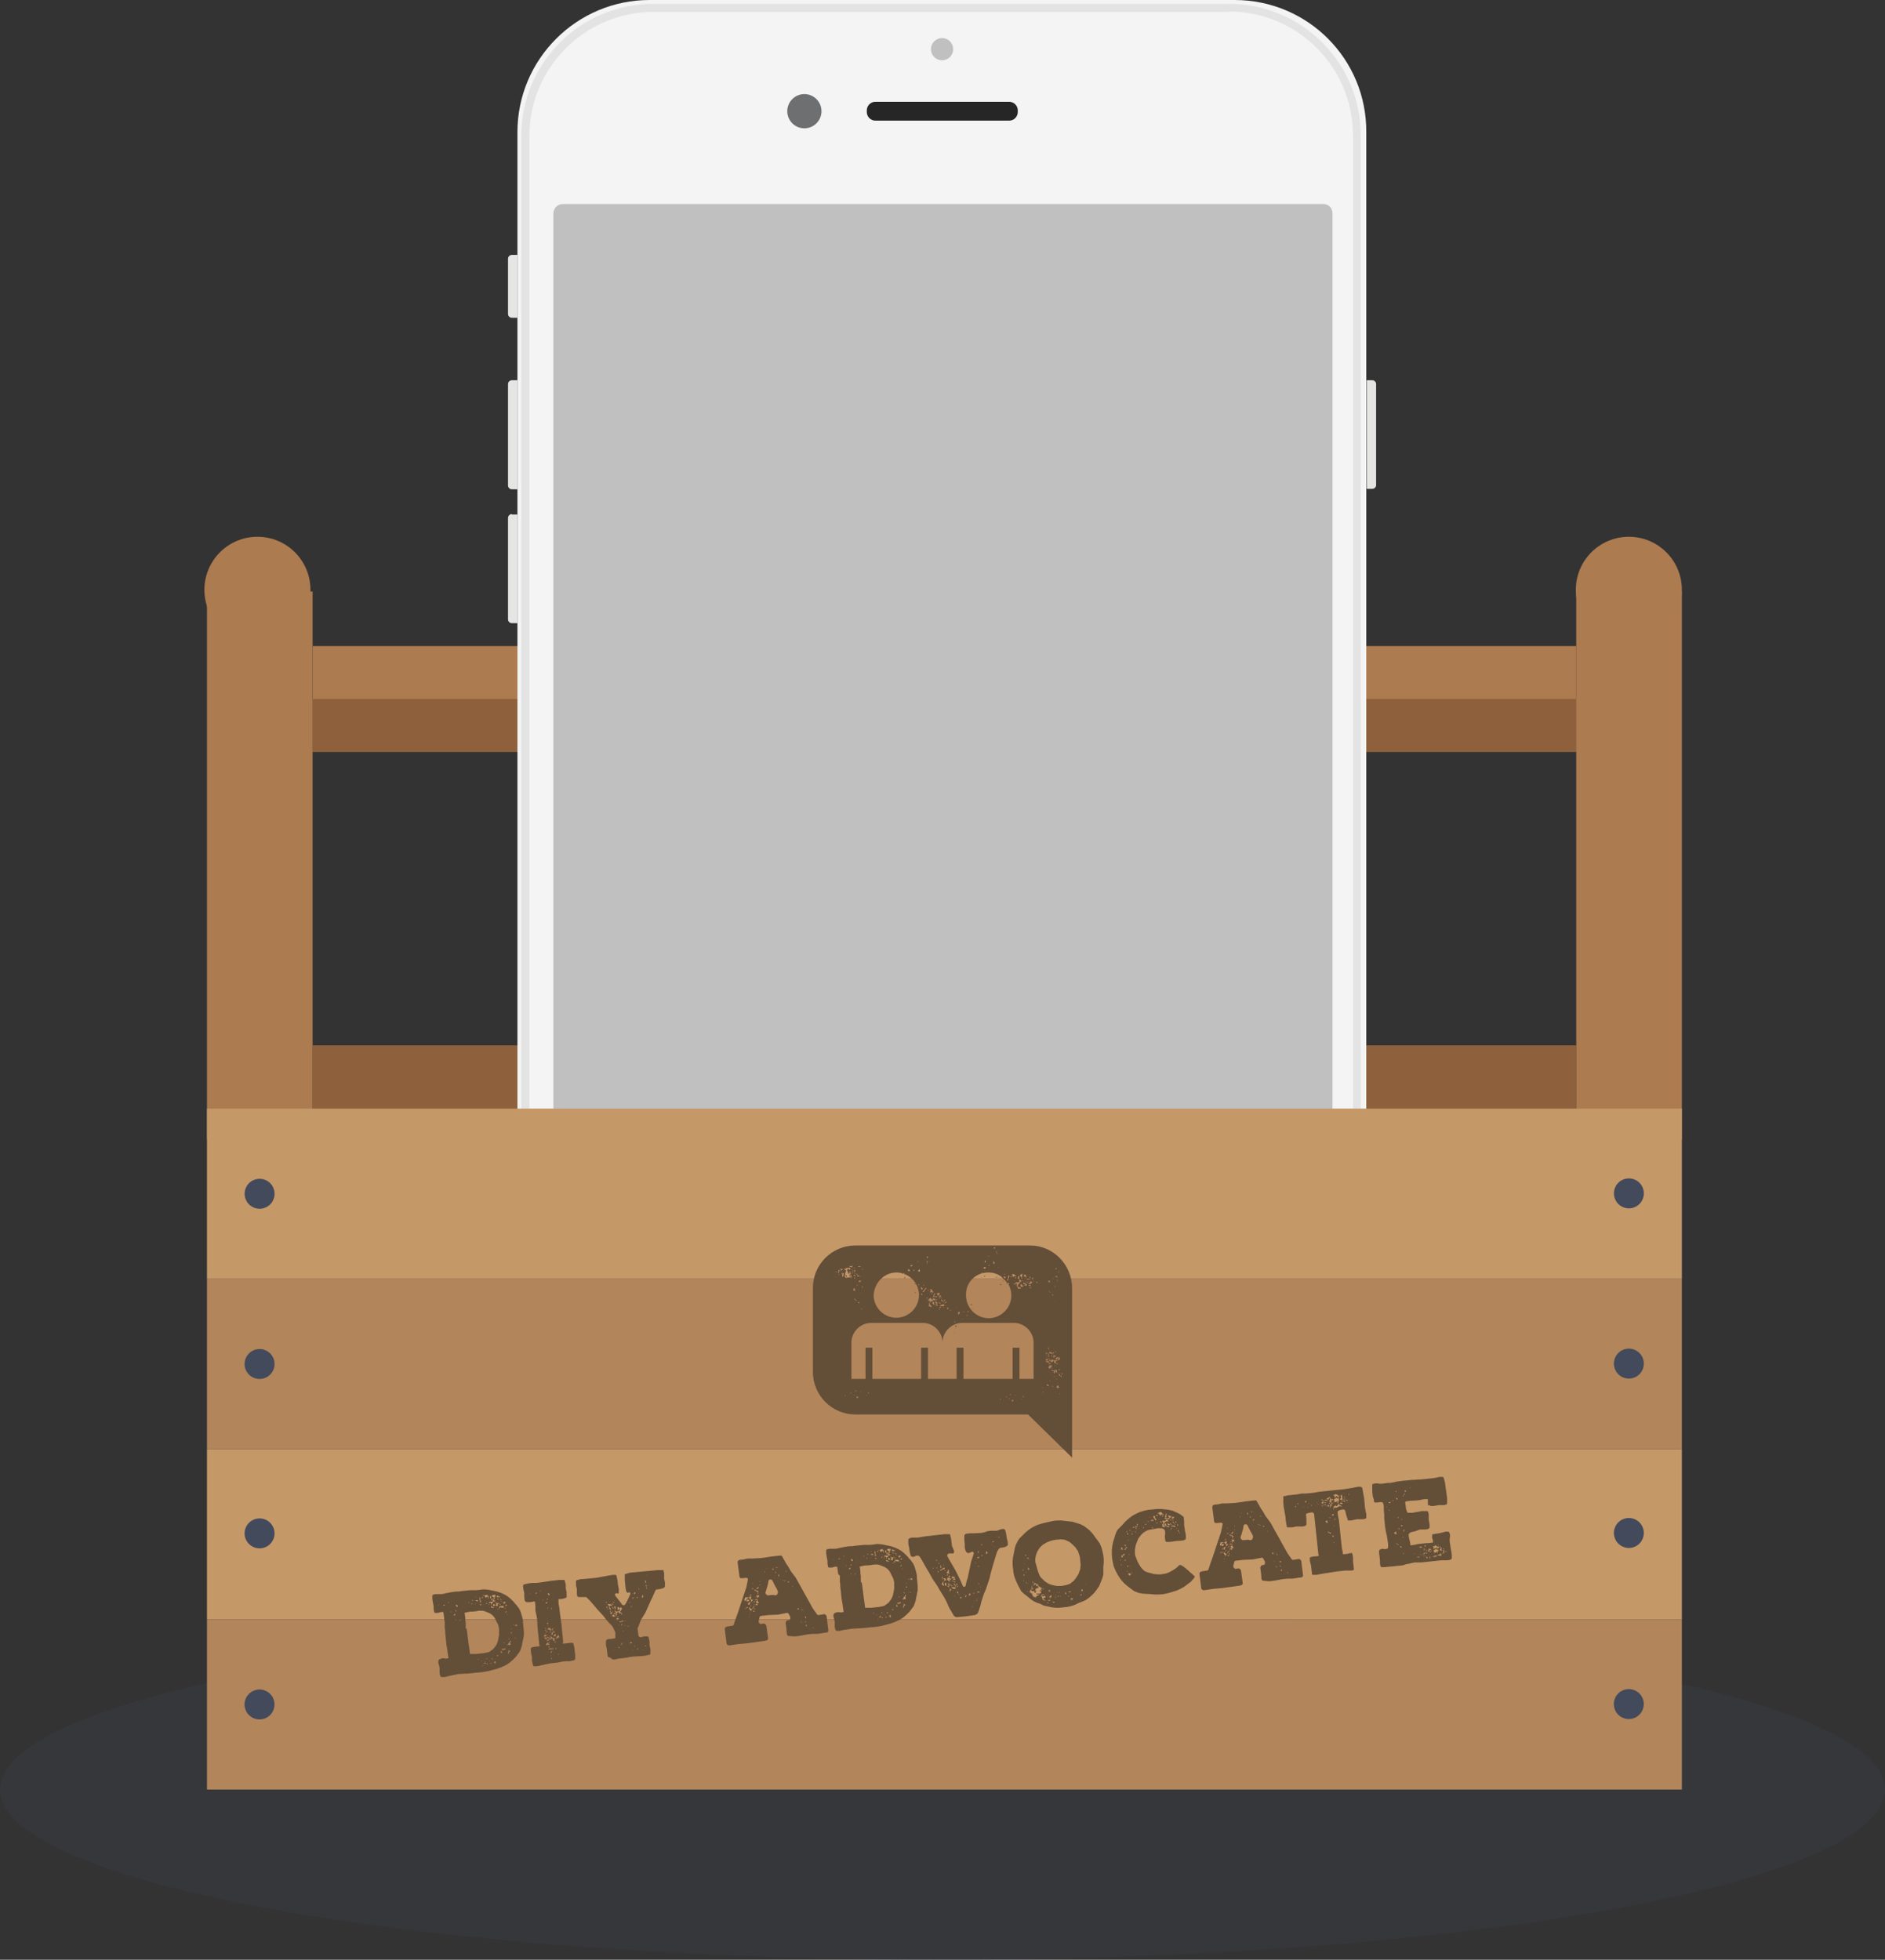 
<svg id="Layer_1" xmlns="http://www.w3.org/2000/svg" viewBox="0 0 440.8 458.2">
  <rect x="0" y="0" width="440.8" height="458.2" fill="#333333" stroke="none"/>
  <style>
    .st0{fill:#8E603B;} .st1{fill:#AC7B50;} .st2{fill-rule:evenodd;clip-rule:evenodd;fill:#F3F4F3;} .st3{fill:#E3E3E3;} .st4{fill-rule:evenodd;clip-rule:evenodd;fill:#E5E5E3;} .st5{fill-rule:evenodd;clip-rule:evenodd;fill:#262626;} .st6{fill-rule:evenodd;clip-rule:evenodd;fill:#6E6F71;} .st7{fill-rule:evenodd;clip-rule:evenodd;fill:#C1C0C1;} .st8{fill:#C1C0C1;} .st9{opacity:0.2;fill:#424A5B;} .st10{fill:#C59868;} .st11{fill:#B2855B;} .st12{fill:#424A5B;} .st13{fill:#634E38;}
  </style>
  <path class="st0" d="M73.1 244.4h295.5v14.8H73.1z"/>
  <path class="st1" d="M368.62 151.045v24.7H73.12v-24.7z"/>
  <path class="st0" d="M368.596 163.42v12.4h-295.5v-12.4z"/>
  <path class="st1" d="M48.4 138.3h24.7v128.1H48.4zM368.6 138.3h24.7v128.1h-24.7z"/>
  <path class="st2" d="M288.7 0H151.9c-17 0-30.9 13.8-30.9 30.9v230.4h198.5V30.9C319.6 13.8 305.8 0 288.7 0z" id="Rectangle_1_3_"/>
  <g id="Rectangle_1_copy_4_2_">
    <path class="st2" d="M122.8 260.3V31.8c0-16.5 13.4-30 30-30h134.6c16.5 0 30 13.4 30 30v228.6H122.8z"/>
    <path class="st3" d="M287.4 2.7c16 0 29 13 29 29v227.7H123.8V31.8c0-16 13-29 29-29h134.6m0-1.9H152.8c-17.1 0-30.9 13.8-30.9 30.9v229.5h196.3V31.8C318.3 14.7 304.4.9 287.4.9z"/>
  </g>
  <path class="st4" d="M119.7 120.2c-.5 0-.9.4-.9.9v23.7c0 .5.4.9.9.9h1.3v-25.4h-1.3z" id="Rectangle_4_copy_2_2_"/>
  <path class="st4" d="M119.7 88.9c-.5 0-.9.4-.9.9v23.7c0 .5.4.9.9.9h1.3V88.9h-1.3z" id="Rectangle_4_copy_2_"/>
  <path class="st4" d="M119.7 59.6c-.5 0-.9.4-.9.9v12.9c0 .5.4.9.9.9h1.3V59.6h-1.3z" id="Rectangle_4_2_"/>
  <path class="st4" d="M320.9 88.9h-1.3v25.4h1.3c.5 0 .9-.4.9-.9V89.8c0-.5-.4-.9-.9-.9z" id="Rectangle_4_copy_4_2_"/>
  <path class="st5" d="M236 23.8h-31.3c-1.1 0-2 .9-2 2v.4c0 1.1.9 2 2 2H236c1.1 0 2-.9 2-2v-.4c0-1.1-.9-2-2-2z" id="Rectangle_2_2_"/>
  <circle class="st6" cx="188.1" cy="26" r="4" id="Ellipse_1_2_"/>
  <circle class="st7" cx="220.3" cy="11.5" r="2.6" id="Ellipse_1_copy_2_"/>
  <path class="st8" d="M309.4 47.7H131.6c-1.2 0-2.2 1-2.2 2.2v209.4h182.2V49.9c0-1.3-.9-2.2-2.2-2.2z" id="Rectangle_1_copy__x2B__Rectangle_1_copy_7_xA0_Clipping_Path_2_"/>
  <ellipse class="st9" cx="220.4" cy="418.4" rx="220.4" ry="39.8"/>
  <path class="st10" d="M48.4 259.2h344.9V299H48.4z"/>
  <path class="st11" d="M48.4 299h344.9v39.8H48.4z"/>
  <path class="st10" d="M48.4 338.8h344.9v39.8H48.4z"/>
  <path class="st11" d="M48.4 378.6h344.9v39.8H48.4z"/>
  <ellipse transform="rotate(-19.898 60.73 279.082)" class="st12" cx="60.7" cy="279.1" rx="3.5" ry="3.5"/>
  <ellipse transform="rotate(-19.898 380.954 278.983)" class="st12" cx="380.9" cy="279" rx="3.5" ry="3.5"/>
  <ellipse transform="rotate(-19.898 60.73 318.9)" class="st12" cx="60.7" cy="318.9" rx="3.5" ry="3.5"/>
  <ellipse transform="rotate(-19.898 380.953 318.802)" class="st12" cx="380.9" cy="318.8" rx="3.5" ry="3.5"/>
  <ellipse transform="rotate(-19.898 60.73 358.5)" class="st12" cx="60.7" cy="358.5" rx="3.5" ry="3.5"/>
  <ellipse transform="rotate(-19.898 380.95 358.4)" class="st12" cx="380.9" cy="358.4" rx="3.5" ry="3.5"/>
  <ellipse transform="rotate(-19.898 60.727 398.536)" class="st12" cx="60.7" cy="398.5" rx="3.5" ry="3.5"/>
  <ellipse transform="rotate(-19.898 380.95 398.438)" class="st12" cx="380.9" cy="398.4" rx="3.5" ry="3.5"/>
  <g>
    <path class="st13" d="M240.9 291.2H200c-5.4 0-9.9 4.4-9.9 9.9v19.7c0 5.4 4.4 9.9 9.9 9.9h40.4l10.3 10.1V301.2c0-5.5-4.4-10-9.8-10zm6.6 6.1l.2-.1v.1h-.2l.1.2v.1l-.1-.1v-.2zm-.1 20.7l.1-.4v-.2l.1-.2.2.3.1.3-.2.1-.2.1v.1h-.2l-.2.1-.2.1-.1.1v.1l.2.1v.1l-.1.1-.2-.1-.2-.1v-.4h-.2l-.1.1-.2-.1-.2-.1.1-.2.1-.1.2.2h.3l.3.1.6-.1zm0 .7v-.2h.1l-.1.2zm0 .2l-.1.1h-.1l-.1-.1v-.1h.1l.2.1zm0 2.1l.2.1v.1h-.1l-.1-.2zm.2-.6v-.2l.1-.1h.1v.2l-.1.1h-.1zm-1.7.2v-.1l.1-.1h.5l.2-.1.2-.1.2.1v.2h-.2l-.1-.1-.2.1-.7.1zm.3 2.3h-.2.2zm-1-7l.2.1h-.1l-.1-.1zm-.1-.4V315.2h.2v.2l-.2.1zm.6 3.6h.2v.2h-.2v-.2zm-.2-.2h-.2l-.1-.1.1-.1h.2l.1-.1h.1v.1l-.1.1-.1.1zm.4-.4l-.2-.2-.1-.1H245.3v-.1l.1-.1.1-.1.1.1.2.2h.2l.2.1v.1l-.3.1zm-.7-.7v-.2h.2v.2h-.2zm.6-.5l.2-.2-.2-.1.1-.2.2.4-.3.1zm.2.5l-.2.2v-.1l.2-.1zm.1 2.2l-.2.1v-.2h.1l.1.1zm.5-.6v-.1l.1-.1h.1l-.1.1-.1.1zm-.3-2.4l.2-.1.1.1v.3l-.3.2.1-.2-.1-.3zm1 .7l-.3.2-.2-.1.1-.2.1-.1.1-.1.1-.1.2.1-.1.3zm-.3-1.6h-.2V315.8l.1.1.1.2zm.2-16.5v-.4h.1v.1l-.1.3zm-.3-3.1h.1l.1.1-.1.1h-.2l.1-.2zm0 1.9h.3l.1.1-.1.1-.3-.1-.2.1.2-.2zm-.2 2.3h.1v.1l-.1.1h-.1l.1-.2zm0 16.1l.2.4v.1l-.3-.2h-.1v-.1l.2-.2zm-.2-12.6h.1l-.1.1h-.1l.1-.1zm0 12v.2h-.2l-.1-.1v-.1h.3zm-.4-17.3h.2l-.1.1h-.2l.1-.1zm0 3.6l.1.2h.1v.1l-.1.1h-.1v-.4zm-.3 13.4h.1-.1zm.2.4l.3.3-.4-.1-.3-.1h-.2l-.1-.1.1-.2h.2l.4.2zm-.4-14.2v.1h-.1v-.2h-.1l-.1-.1-.1-.2.1.1.1.1.1.1.1.1zm-.4-2.6l.1-.1h.1l.1.1v.4h-.1v-.1l-.2-.1-.1-.2h.1zm-.1 2.9v.1-.1zm0 12.4l.1.1v.1h-.1v-.2zm0 2v-.2l.1-.2.1.2-.2.2.2.2v.3l-.2-.2v-.3zm-.4 1.4l-.1-.1v-.4l.3.1.2.1-.1.1-.1.1-.3.1h.1zm.3-20v.2-.2zm0 19.3v.2l-.1-.2v-.1h.1v.1zm-3.5-18.8l.1.2v.2h-.2l-.1-.2.2-.2zm.1 1.5l-.1.1v-.1h.1zm-.2-.4l-.1.2-.4.2-.5.1.3-.3.3-.4h.2l.2.2zm-.6 1.3v-.1h.2l.1.1-.1.1h-.1l-.1-.1zm-.2-.5v-.1l.1-.1h.1l.2.1.1.2h-.2l-.3-.1zm-1.8-1.9l.1-.1h.1v.4h-.2l-.2.1-.1.2-.2.1h-.1l.2-.2.3-.1h.1l.1-.1-.1-.3zm.3.6l.2.1.1.2h-.1l-.1-.1-.1-.2zm.1 1.3l.1.2-.2.1-.4-.1-.1-.4.2-.2.2.2.2.2zm.1-.4v-.4l.2.2.3.1h.2v.2l-.2.1-.5-.2zm.2-1.3h.3v.1h-.1l-.2-.1zm.2 1.6l.2-.1.1-.1h.1V300.6h-.6v-.1h.2zm.2-.7v-.3l.1.2.1.1.2-.2.2.2h-.6zm.9-1.2l.1-.1.1.1-.1.2h-.2l.1-.2zm-.1.5h.1l.1.1.2.1h-.3l-.1-.2-.4.1-.3-.1.4-.2.3.2zm-.5-.6l-.1.1h-.2l-.2-.1h.5zm-.7-.5l.2.1h.2l.1.1-.2.2-.2.2-.1-.2V298.1h-.2l.2-.1zm-1 .2l.2-.2.2-.1.1-.1h.1v.1l-.1.1v.2l.1.2-.2.1h-.2l-.1-.2-.1-.1zm-.4.4v-.2l.2-.1.1.1-.1.1v.2l.1.2-.1.1h-.2l-.1-.2.1-.2zm0 1.2h.2l.1-.2-.1-.1.1-.1.2-.2.2.2.1.2-.4.2-.1.3-.3.2-.1.4v.1l.2.1.2.1h.2l.2.2-.4.1h-.4v-.4l-.2-.1V300.2l-.1-.1h-.1l-.1.1h-.1v-.2l.1-.1.2-.1h.4zm-.6.6h.2v.1h-.1l-.1-.1zm-.1-1.6v-.2h.1l.1.1v.1l-.1.1-.1-.1zm-.5-.9h.2l.1.1v.1h.2l.1.1h.1v.1l-.1.1-.1-.1-.3.1-.2.2v-.1l-.1-.2v-.2h-.2v-.1l.3-.1zm.5 2.3l-.2.1h-.1v-.1l.1-.1h.2v.1zm-1-1.8h.2v.1l-.1.1h-.1l-.1-.1.1-.1zm-.9.8l.2-.1v-.2l.1-.6v-.1h.1l.1.1v.2l-.1.2-.1.2v.4l-.1.1-.3-.1.1-.1zm-.6-1.4h.1v.2h-.1v-.2zm-.3.7h.5v.4l-.2-.1-.1-.2h-.2v-.1zm-1.1-6.2h.1v.1h-.1v-.1zm-.1 4h.1v.1h-.1v-.1zm-.5-3.8h.1V292.8h.1l.1.2v.2l-.1-.1v-.2l-.1-.1-.1-.1v-.2zm-.3-.9h.1v.1l-.1.1v.2l-.1.1v-.2l-.1-.1v-.1l.2-.1zm-.3 3.7v-.4h.1v.1l.1.1.1.2v.1h-.1l-.1.1-.1-.1v-.1zm.3 1.4v-.1.1zm-1.2-.9v.2h-.1l-.1-.1.1-.1h.1zm-.2-2.2l.1.2h-.1l-.1-.1.1-.1zm-.9 1.4v-.2l.1-.1.1.1V295.1l-.1.1h-.1v-.2zm-.2 1.2l.1.1h.4l-.2.3h-.3l-.1-.1.1-.3zm-.5 1.5v-.1h.1v-.2l.1.2-.2.1c.5-.1 1-.2 1.5-.2 1.1 0 2.1.3 2.9.9h.2v.2c.5.4 1 .9 1.4 1.4H235.9l.1.2-.1.1h-.1c.5.8.7 1.7.7 2.6 0 2.9-2.4 5.3-5.3 5.3s-5.3-2.4-5.3-5.3c-.1-2.6 1.5-4.5 3.7-5.2zm-3.5 10l-.1.1v-.1l.1-.1v-.1l.1-.1.1.1h-.1v.1l-.1.1zm0-1l.2-.2.2.1v.1l-.1.1-.2-.2-.1.1zm-.8-.1h.1v.2h-.2l.1-.2zm-.3 1.9h.1v.1h-.1v-.1zm-.4-2.9zm-.5 1.2v-.1h.2l.1.1.1.1-.1.1-.1.2v.1h-.2v-.1l-.1-.1.1-.3zm-.4-1.3h.1-.1l.1.2h-.1v-.2zm-.6 3.1l.1.1v.1l.1.1.1.1v.2h-.2v-.1l.1-.1v-.1l-.1-.1-.1-.2zm-.4.7h.1v.1l-.1-.1v.1-.1zm-.5-3.1l.1.1v.1h-.2l.1-.2zm-.6-.7l.1.3.1.2-.1.1h-.1l-.1-.1.1-.5zm-.5-1.1l.2-.1v.2l-.1.2h-.2l.1-.3zm0 .8h.1v.1h-.2l.1-.1zm-.3-1.3h.2v.2l-.1.1-.2-.1.1-.2zm-.2 1.5h-.4l-.5-.1.4-.2.5-.2.2.1v.3l-.2.1zm.2.2l-.1.1h-.1v-.1h.2zm-1.2-1.4v.4h.3l.1.3-.5-.3.1-.4zm-.1-.7l.1-.1.2.1v.1h-.1l-.2-.1zm.1 2.5h.2v.2h-.2v-.2zm.2-.3l-.1-.1v-.1h.2l.1.1v.2l-.2-.1zm.7-1.4h.1l.1.1.1.2-.2-.1-.1-.2-.3-.1-.2-.3h.4l.1.4zm-.2-.7l-.3-.1-.1-.2.2.1.2.2zm-.3-.7l.1.1v.1l-.3.1-.3.1.1-.2.1-.1.1-.1-.2-.1.2.1h.2zm-1-.5l.3-.1h.4l.1.1v.1h-.1l-.1.2v.2h-.2l-.2-.1v-.2l-.1-.1-.1-.1zm0 2.5l-.3-.4.1-.4.1.2.2.2.1.1h.1l-.1.2-.2.1zm.3.3v.1h-.1l-.5-.2v-.1h.5l.1.2zm-.4-1.4l.1-.1.1.1v.2h-.2v-.2zm0-.7v-.1h.1l.1.1v.2h-.2l-.2-.1h-.2l-.2.1h-.2v-.1l.2-.1H218.9zm-.5-.5l.1-.2h.2v.2l-.2.1V303l-.1.1h-.1V302.8l.1-.2zm-.9-1.1v-.1h.2l.2.1.1.1v.1l.1.1.1.2.1.1v.1h-.1l-.1-.1h-.3l-.3.1V301.9l.1-.1.1-.1-.2-.2zm.5.9l-.1.2h-.1v-.1l.1-.2h.1v.1zm-.6-7.5v.1h-.2l.2-.1zm-.1 8.7l.2-.1h.2l.1.2.2.2.2-.1-.1-.2h.5l.1.2v.2h-.4l-.3.2-.3.1-.3.3v.2l.1.2.1.2.2.1.1.3-.4-.1-.4-.2.1-.1.1-.2-.1-.2.1-.1.1-.2.1-.2v-.1H217.2l-.1-.1.2-.5zm1.2 1.3v.2l-.2-.1-.3-.3.1-.3.2-.1.1.2.1.4zm-1.3-3.3l-.1.2h-.1v-.2h.2zm-.2 2.3l.1.1v.1h-.1v-.2zm-.1-.2l-.1-.1-.1-.1v-.1h.2V303.7zm-.2-9.8v-.1h.2l.1.1v.1h-.1l-.1.1h-.1v-.2zm0 1l.1-.1.1.1v.1h-.1v.4l-.1.2v-.2l.1-.2-.1-.1v-.2zm-.8 5.5h.2v.1l-.1.1-.1-.1v-.1zm.1 1.5v-.2l.4-.5.1-.1h.1v.2l-.1.1-.1.1-.1.1-.1.2-.1.2-.2.1-.2-.2.2-.1.1.1zm-.6-3.5v.1h-.1l.1-.1zm0 2.5l.1.1.3.2-.2.4-.1-.1v-.2l-.2-.1.1-.3zm.3 1.7v.2h-.1l-.1-.1-.1-.1v-.1l.1-.1.1.1.1.1zm-.7-5.8l.1-.1v.5l-.1.1h-.2l-.1-.1v-.1l.1-.1.2-.2zm0 3.6l-.1.1h-.1v-.2l.1-.1.1.2zm-.3-5.5v.2l-.1-.1v-.2l.1.1zm-.3 3.4zm-.7-1.4h.1v.2h-.2v-.2h.1zm-.6-1.1h.2v-.1h.1v.1l-.1.1-.1.2h-.2l-.1-.1.2-.2zm-.7 1l.1-.1.1.1v.1l.1.1.2.1-.3.1-.3-.1.1-.3zm-2.7.7c.5 0 1 .1 1.5.3l.1-.1h.1l.1-.1v-.1.2l-.1.1h-.1c1.8.6 3.1 2.1 3.5 3.9v.1c.1.3.1.6.1 1 0 2.9-2.4 5.3-5.3 5.3s-5.3-2.4-5.3-5.3c.2-3 2.5-5.3 5.4-5.3zm-8.1-.8h.1l.1.1H201.5l.1-.1zm0 3.9l.1.1v.2l.1.1-.1.1-.1-.1v-.4zm0 5.4l-.1.1h-.1v-.1l.1-.1.1.1zm-.1-3.7l-.2.1v-.1h.2zm-.2-2.6H201l-.2.1v-.3l.3-.1h.1l.1.1v.2zm-.5 4.7v-.1l.1.1v.1h.1v.1l-.1.1h-.2v-.2l.1-.1zm-.2-5.9l-.1-.2v-.1H200.8l.1.1-.1.1-.2.1zm0 1.9l-.1.2h-.1v-.2h.2zm.3-3.3h-.1.1zm-.1-.3h.1-.1zm.5 1.4l-.1.2v.2l-.1-.1v-.1l.2-.2zm-.5-2.2l.2.1h.1l.2.1H200.7l.1-.2zm-.2-.5v.1-.1zm0 1.3h.1-.2.1zm.1.6l-.2.1.2-.1v-.3.3zm-.4.4h.2v.2l-.1.1v-.1l-.1-.2zm0 6.1v.2h-.2v-.2h-.1l-.2-.1-.1-.2h.1l.1.1.1.1.1.1h.2zm-.4.5l-.1.1v-.1h.1zm-.3-3.1l.1-.1h.1l.1.1V301.6l.1.1v.1h-.2l-.2-.1-.1-.1.1-.3zm-.2-3.6h-.2l.1-.1.1-.1v-.1h.1l-.1.3zm.5 1.1l.1.1v.1h-.1l-.1-.1v-.1h.1l-.1-.1.1-.1h.1l-.1.2zm.3-2v.1-.1zm-.1.3v.1-.1zm-.1 1.2h-.3l-.1-.2h.4v.2zm.1-.6l-.2.1v-.2l.2.1zm-.3-1.4l.1.2h-.1l-.1-.1.1-.1zm0 .7v-.1h.1l.1.1v.1l-.1.2-.2.2.1-.2v-.3zm-.3-.7l.1.2h-.1v-.2zm.1.8l-.3.1-.1-.2.1.1h.1l.1-.1.1.1zm-.5-.3h.1l.2.1h-.2l-.1-.1zm.1-.8l.1-.2v.4l-.1.1h-.1l-.1-.1h-.1v-.1l.3-.1zm-.3.7v.1-.1zm0 .5h-.1v-.1l.1.1zm-.2-1.5h.1-.2.1zm-.1.3H198.9l-.1.3v-.1h-.1l-.1-.2zm-2.1.6h.2v.1H197v.2h-.1l-.1.1-.1.2v-.4h-.1l-.1-.2zm.5 1.2h.1v.1h-.2l.1-.1zm-1.4-1v.1-.1zm-.4.6l-.1-.1h.1v.1zm.3 1.2l-.1-.1h.2l-.1.1zm.3-1.1l-.2-.1h-.1v-.1h.2l.1.2zm.3-.1v-.5h.1l.1.1v.2l-.2.2h.1v.2h-.2v-.1l.1-.1zm.1.7h-.1v-.2h.1v.2zm.2-1v-.1h.1v.1h-.1zm.3 2.4zm.5-.5h.1-.1zm.4 27.4v-.2h.1l.1.1-.2.1zm.5-.7h-.2.2l.1-.1-.1.1zm0-27h-.2v.1l-.1.1v-.2h-.1l-.1-.1v-.2h-.5v.1l-.1.1v-.1h.1-.1V298.2l-.1-.1v-.2l.1-.1v-.1h-.1v.1h-.1v-.1l.1-.1h.1l.1.1h.2v.2l-.1.2v.1l.1.1V298.6h.1v-.1h.1v-.2l.2-.2h.1v.4h.2l.1-.1-.1-.1-.1-.2-.1.1h-.1l-.1-.2v-.3h.1v-.2l.1-.2v-.3l-.2-.1v-.1h-.1l-.1-.1v-.1l.3.1h.1v.1V296.5h.2l.2-.1h.6v.5l-.1-.1h-.1v.1l-.1.1v-.4h-.2l-.1.1-.1.2v.2l.1.1v.1l.1.1V297.7h.1l.2-.1.1-.2.1.1.2.1V297.9l.1.1-.1.1-.1.1h-.1l-.1.2-.1.2h.1l.1-.1.1-.2.2-.1v.2l-.1.2h.1l.1.1h-1.1zm-.1-1.7l-.1.1v-.2l.1.1zm.2 1.1zm.2 2.8l-.1-.1.1.1zm0-3v-.2l.1-.1h.1V297.3h.2v.2l-.1.1-.1.1-.2.2zm.4.6V298.2h-.1v.1h-.1v-.2l.1-.1h.2v-.1h-.1v-.1l.1-.2.1.1.1.1-.1.1v.2l-.1.2-.1.2h.4l.1.1-.2.1-.2.1v-.2h-.1v-.1zm.3 1.7v.1-.1zm-.1 25.6l-.1-.2v-.1h.1v.2l.1.1.1.1-.2-.1zm.6 1.6zm.2-1.1h-.1v-.2h.1v.2zm.4 1.6v-.1.1zm0-2.6H199.9v-.1h.2l.1-.1v.2zm.5 1.4l-.1.1-.1.1h-.1v-.1l-.1-.1v-.1l.1-.1h.1l.2.2v-.1.1zm.6-1.3h-.1V325.1l.1.3zm1.4.9h-.1v.1l-.1.2-.1.1.1-.1.1-.1V326.2h.2l-.1.1zm.3.3zm.2-.8h-.2l-.1-.1h.1v-.1h.1l.1.1v.1zm1.1-.6l-.2-.1.2.1zm29.5 2.1v-.2h.1l.1.1-.2.1zm.5-.8h-.2.2l.1-.1-.1.1zm1 .2l-.1-.2v-.1h.1v.2l.1.1.1.1-.2-.1zm.6 1.5zm.1-1.1h-.1v-.2h.1v.2zm.4 1.7v-.1.1zm0-2.7H236.1v-.1h.2l.1-.1v.2zm.6 1.4l-.1.1-.1.1h-.1v-.1l-.1-.1v-.1l.1-.1h.1l.2.2v-.1.1zm.5-1.2h-.1V326l.1.3zm1.4.9h-.1v.1l-.1.2-.1.1.1-.1.1-.1V327.1h.2l-.1.1zm.3.2zm.2-.8h-.2l-.1-.1h.1v-.1h.1l.1.1v.1zm1.2-.6l-.2-.1.2.1zm1.1-9.4v5.8h-3.3v-7.3h-1.6v7.3h-11.5v-7.3h-1.6v7.3H217v-7.3h-1.6v7.3H204v-7.3h-1.6v7.3h-3.3v-8.5c0-2.5 2.1-4.6 4.6-4.6h12.1c2.5 0 4.6 2.1 4.6 4.6 0-2.5 2.1-4.6 4.6-4.6h12.1c2.5 0 4.6 2.1 4.6 4.6v2.7zm.1-16.9l-.2-.1v-.1h.1l.1.2zm.9.3l-.3-.1-.1-.3.3.2.1.2zm.5.1h-.1l.1-.1h.1l-.1.1zm.4 24.3h.2l.1-.1v-.1.2l-.1.1-.2-.1zm.4 1.1l-.1.1-.1-.1v-.1H244.1l-.1.1zm.2-26.7h-.1v-.1.1h.1zm.4 17.5H244.9v.1l-.1.1h-.2v-.2zm0 .4h.2v.1h-.2v-.1zm-.1 1.7l.1-.1H244.9l.2-.1.1.1.1.1-.1.1v.1h-.1l-.2-.1-.4-.1zm.6 5.7l-.3-.2v-.2l.1-.1.2.2.2.1-.2.2zm.2-4.2l-.1-.1v-.1l.1-.1V319.3l.1-.1h.1v.1l.3.1.3.1-.1.1-.2.1h-.1l-.1.1v.1l-.1.1-.2-.1zm.3 3.1l-.1-.1v-.1h.1v.2zm.3-1.7l-.1.1-.1-.1h.2zm.2 2.9l-.1-.1v-.1h.1l.1.1v.2l-.1-.1zm.6-2.4l-.2.1h-.1v-.1h.3zm.2 3.8zm.2-3.1l-.1-.1.1-.1.1.2h-.1zm.1-1.6l-.1.1v-.2l-.2-.1v-.1l-.1.1-.1.1v.2l-.1.1h-.1l-.1-.4.4-.2v-.1l.2-.1h.2v.6zm.5 3.4l-.1.2h-.5V324.2l.1-.1.1-.1v-.1h.2V324.2l.2.1zm.2 1.7l-.1-.1v-.1h.1v.2zm.4-4l-.2-.1-.1-.2-.3-.1-.1-.1v-.1l.1-.1h.1l.1.1v.2h.1l.2.1.1.3zm.2-.7H248.2v-.2h.2v.1h.2l-.1.1z"/>
    <path class="st13" d="M235.3 300l.1.1h.2c0-.1-.1-.2-.1-.2l-.2.1zM234 298.4h.1l-.1-.1v.1zM234.1 300.5v-.2l-.1-.1-.1.1v.1l.1.1zM229.6 297.7zM234.5 299.6l.1-.1v-.1l-.1.1h-.1l.1.1zM233.3 298.6l-.2-.1h-.2v.1h.1zM230.3 298.5v-.1l.1-.2-.2.1-.1.1.1.1zM211.6 298.8l.1-.1.1-.1h-.2l-.2.1v.1zM214.1 300.3v-.2H213.8l.1.1zM214 302.1h-.1v.2h.2v-.1l-.1-.1zM211.3 297.8c0-.1 0-.1 0 0zM227.3 305l-.2-.1-.1.2.1.1.1-.1h.1zM214.7 301.7l.2.1v-.1h-.2zM223.6 309.9v-.1l-.1.1-.1.1v.2h.2l.1-.1-.1-.1zM223.1 311.6h.1l.1-.2-.1.1zM227.5 305.9h-.2v.2-.1h.1z"/>
  </g>
  <g>
    <path class="st13" d="M104.8 391.9l-.4.1-.4.1h-.8l-.1-.1-.1-.1-.1-.2-.1-.5V390l-.1-.5-.1-.4-.1-.3v-.5l.1-.2.1-.1.2-.1.2-.1.5-.1.7.1.5-.1.1-.1v-.1l-.1-.2v-.2l-.1-.6-.1-.8-.2-1.1-.2-2-.1-.8v-.6l-.1-.6v-1.4l-.1-.6-.1-.8-.1-.7v-.2h-.6l-.3.1-.4.1h-.7l-.1-.1-.1-.1v-.2l-.1-.5v-.7l-.1-.5-.1-.5-.1-.7V373l.1-.1.2-.1.5-.1h1.4l.6-.1.4-.1 1-.2.6-.1.8-.1h.6l.6-.1 2-.2h1.4l1-.1.5-.1h.5l1 .1.9.2.5.1.5.1.9.3.9.4.8.5.7.6.7.7.3.4.3.3.6.8.2.4.2.5.3 1 .2.9v.5l.1 1 .1 1v1l-.2 1-.1.5-.2 1-.3.9-.2.4-.3.4-.6.8-.7.7-.8.7-.8.5-1.3.6-.9.3-1.9.5-.5.1-.6.1-.8.1-1.2.1-.8.1-1.2.1h-.4l-1.6.1-2.3.5zm-2.2-16.5l-.1-.1h-.1l.1.1h.1zm1.1-.1l.1.1h.1v-.1h.2l-.1-.1H103.7v.1zm.6-.9h.1-.1zm.2.4l.1.1h.1l.1-.1.1-.1h.1l.1-.1h-.2l-.1.2v.1h-.2l-.1-.1zm.9 1.9v.2l.1.1v-.2l-.1-.1.1-.1-.1.1zm.1-.4l.1-.1-.1.1zm.6 1.4h.2l.2-.2-.1-.2-.1.1-.1.1h-.1v.2zm.5.9h-.1l.1.1v.2h.1v-.1l-.1-.2zm-.1-1.9h.2v-.2h-.2v.2zm.1-1.3l.1.1.1.1v.1h.2V375.4l-.1-.1-.2-.1h-.1v.2l.1-.1-.1.1zm1 3.3h-.1v.2h.1l.1-.1-.1-.1zm.2-2.3h.1l-.1-.1v.1zm.3-.8l.1.1v-.1h-.1zm1 5.2l.1.5.1.8.3 2.4.1.6.1.7.1.9h1.4l1.9-.2.5-.1.5-.1.4-.2.4-.3.4-.3.3-.4.3-.4.2-.4.2-.5.1-.5.2-1v-1.5l-.1-.5-.1-.4-.2-.4-.2-.4-.2-.4-.2-.4-.3-.4-.3-.3-.4-.3-.4-.2-.5-.2-.5-.2-.4-.1h-1l-.5.1-.8.1h-.6l-.6.1-.8.2.1.3.1.9v.4l.1.6v1.4l.2.1zm.3-6.1h.2l.2-.1h-.2l-.2.1zm.8.3l.1.1h.1v-.2h-.1l-.1.1zm.2-.8l.2.1v-.2h-.2v.1zm.7 15.2h-.1.1zm0-15.2l.2.1h.2l.1.1h.2l-.1-.3-.6.1zm.1.8h.1v-.1h-.1v.1zm0-1.6l.2.1v-.1h-.2zm.2 16.6h-.1v.1l.1-.1zm0-.7h-.1.1zm.4-1.2l.1-.2v-.1l-.1.1-.1.1.1.1zm.3.7h.1-.1v-.1.1zm0-14.2h.3l.1-.2-.1-.2-.1-.1v-.5l-.1-.1h-.1l.1.7.1.1h.1l-.1.1-.2.2zm.1.6l.2.1h.1l.1-.1-.1-.1H112.2v.1zm.1 13.7l-.1.1.1-.1zm.4-.5v-.1h-.1l-.1.1h.2zm0-14.8l.1.1.1-.1v-.2h-.1l-.1.1v.1zm.2 15.6l-.1.3v.1h.1v-.4zm.7-.3l-.1-.2-.2.1-.1.1-.1-.1h-.1l.1.1h.1l.2.1.2-.1zm-.7-15.9l.1.1h.3l.1.1v.1l.1.1.1.2.1-.1.1-.1.3-.1.1.1.1-.1v-.1h-.1l-.1-.1h-.1v-.2H113.7l-.2.1h-.6zm.6 15.7v-.2l-.1-.1v.2l.1.1zm.6.3l-.3-.1-.1.1h.1l.1.1h.1l.1-.1zm-.1-14.2h-.2l-.1.1v.1h.2v-.1l.1-.1zm0 13l-.1-.1-.1.1h-.1v.1h.1l.2-.1zm.1-14.1h.1l.1-.1v-.1h-.2v.2zm.1 1.4l.1.1h.1v-.1h-.2zm.4-.6l-.2.1-.1.1.1.1h.1l.1-.1h.1l.1.1v1l.4.1H115.5v-.1h-.1l-.2-.1-.2-.1-.2-.1v-.1l.1-.4.1-.1h.1l.1-.1.1-.3.4-.1-.1-.2-.2-.2-.1.1h-.1l-.1.1h.1l.1.1-.1.2H114.6zm-.1 13.9l.1-.1h-.2l.1.1zm.1-14.8l.1.1h.2v-.1l-.1-.1v-.1l.1-.1-.1-.1h-.2v.4zm.3 15.3l-.1-.1h-.1v.2h.1l.2-.1h-.1zm.1-15h-.1l-.1.2H115.1v-.1l.1-.1h.4l.1-.1v-.2h-.2v.1l-.1.1H115.1l-.1.1zm.2 13.9h-.2l-.1.1h.1l.1.1.2-.1-.1-.1zm-.2-14.6l.2.1.1.1.1.1h.2l.2-.1V373.1l.1-.1v-.1h-.6l-.2.1-.1.2zm.7 2l-.3-.2-.1.1v.3l.2.1h.2V375.2zm-.4 11.8h.1-.1v-.1h-.1l.1.1zm.2-.4v-.1.1zm.4 1.9l-.1-.1h-.1l-.1.1v.1l-.1.1.2.1h.1l.1-.1v-.2zm0 .4l-.1-.1-.1.1v.1l.3-.1h-.1zm0-14.6l-.2-.1v.1l.1.1h.1v-.1zm0 1v.1h.1l.2.1h.1l.1-.1v-.2l-.1-.1H116l-.1.2zm.2-.5l-.2-.2V374.9h.1l.2.2H116.5v-.2l-.1-.1H116.1zm-.1-1.7l.2.1V373.5l.2-.1H117l-.1-.1-.3-.1-.2-.1h-.4zm.4 13.9h-.2v.2h.2v-.2zm.2-13.1l-.1-.1H116.2l.1.1.2.1.1-.1v.1-.1zm-.1 2.2l-.1.1v.1h.1l.1.1-.1-.3zm.3 10.9H116.5l-.1.1v.1h.1v-.2h.3zm.1-12h-.3v-.4l-.1.3.3.2.2.1h.1l-.2-.2zm0 .8v-.1h-.2v.2l.1.1.1.1V375.8zm.7.1l.2-.1v-.2l-.1-.1h-.8l-.2.1h.1l.3.2.5.1zm-.5-2l-.3-.2.2.3.1-.1v.1l.1.1h.1v-.1l-.2-.1zm.3.6l-.4-.2.2.2h.2l.2.1.1.1.1.2.1.1.1.1v-.2l-.1-.2-.1-.1h-.1l-.3-.1zm.9 11l-.1-.1H117.9v.1l-.1.1-.1-.1h-.4v.1h.2v.1l-.1.1-.1.1-.1.1v.1l-.1.1-.1.1.2.1.2.1v-.2l-.1-.1V385.9l.2-.1h.2l.1-.1h.2l.3-.2zm-.8-9.4v.1-.1zm.5 8.1v-.1h-.2l-.1.1h.3zm-.2-9.6l.2.2h.2v-.2l-.1-.1h-.1l-.1.1h-.1zm.2 1.5h.2v-.1l-.1-.1-.1.2zm.3-.9l-.1.2.1.1.2-.1v-.2h-.2zm0 1.9l.1-.2v-.3l-.2.3.1.2zm.3.4v-.1h-.1v.1l.1.1v-.1zm.6 8.4h-.2v-.1h-.1v.1l.1.2-.1.1-.1.1v.4l.1.1V386.5l.1-.1v-.1l.1-.1.2-.1-.1-.2zm-.3-1.5l-.2.1h-.1v.1H119.3l.1-.1v-.1l-.1-.2v.2-.5l.1-.1h.1v-.1h-.1l-.2-.1V383.9l-.1.1-.1.1h-.1v.3zm0-1.3v.1l.1.1.2-.1-.2-.1h-.1zm.3-1.6v.1-.1zm.1 3zm.1-2.7l.2.1.1-.1v-.2h-.1l-.2.2zm.1-.8l.1-.1v-.1h-.1v.2zm.2-1.7h.1-.1zm.3.7h.2v-.1l-.1-.1-.1.2zm.1 3.7l.1-.1-.1.1zm0-4.3h.1-.1zm0-.7zm.1 3.5zm.4.8l-.1-.1h-.1v.1l.1.1.1-.1zm-.2-2.4l-.1.3v.2-.2l.1-.3.1-.2v-.2l.1-.1h.1v.1h.2v-.4h-.2v.1h-.2v.5l-.1.2zM126.8 389.3l-.9.2-.9.1-.3-.1-.1-.3-.2-.9v-.9l-.2-.9-.1-.9.1-.3.3-.2.8-.1.8-.1.1-.1-.1-.3-.1-1-.2-2-.1-1-.1-2-.2-1-.2-1v-1l-.1-1-.2-.1-.3.1-.7.1h-.7l-.3-.1-.2-.3-.1-.8v-.9l-.2-.9-.1-.8.1-.3.3-.1.9-.2.9-.1h.9l.9-.1 2.7-.4 1.8-.2h1.2l.1.3.2.8v.9l.2.8v1.2l-.2.2-.7.2-.7.1-.2-.1-.1.1v1l.2 1 .1 1 .4 3 .1 1 .1 1 .1 1 .1 1-.1.3.1.1.9-.1.9-.1h.4l.2.2.2.9.1.9.1.8v.9l-.1.3-.3.1-.9.2h-.9l-.9.1-.9.2-.9.1-.9.1-1.9.4zm-2.8-16.6l-.1-.1h-.1l.1.1h.1zm1.2-.2l.1.1h.1v-.1h.2l-.1-.1H125.2v.1zm.5-.9h.1-.1zm.2.5l.1.1h.1l.1-.1.1-.1h.1l.1-.1h-.2l-.1.2v.1h-.2l-.1-.1zm1 1.9v.2l.1.1v-.2l-.1-.1zm0-.5l.1-.1-.1.1zm.6 9.7l.2.1h.1v-.1l.1-.1v-.2l-.1-.1-.1.1h-.2l-.1-.1-.1.1v.1h.1l.1.2zm-.1-1l-.1.1v.1l-.1.2.2.2v-.2h.3l.1-.1.1-.1-.2-.1-.3-.1zm0-1l.1.1h.2v-.2h-.2l-.1.1zm.3-.5l-.2-.1-.1.1.2.1.1-.1zm-.1-5.8h.2l.2-.2-.1-.2-.1.1-.1.1h-.1v.2zm0 6.9v.4l.1-.2-.1-.2zm.6 2.8h.1l.1-.1.2-.1-.3-.1-.2-.2v-.1l-.1-.1v.2l-.1.1v.1h-.2V384.6l.1.1h.1v-.2l.3.1zm-.3-3.5v.1l-.1.3.2.3v-.3l-.1-.3v-.2l-.1-.2.1.3zm.6 2.3l-.2-.1-.1.1H127.9l-.1.1.1.1h.4l.2-.2zm-.4-7.6h-.1l.1.1v.2h.1v-.1l-.1-.2zm-.2-1.8h.2v-.2h-.2v.2zm.2 8.4v-.2h-.2l.2.2zm-.1-3.3h.2l-.1-.1-.1.1zm0 .7l.2-.2v-.2h-.2l-.1.2.1.2zm.2 6.4h-.1v.1h.1v-.1zm.1-3.4l-.2-.1-.1.1v.1l.1.1h.2l.1.1.2.2.3.1v-.1l-.1-.1-.2-.1-.3-.3zm-.3-2.5l.1.1v-.1l-.1-.1v.1zm.1-7.6l.1.1.1.1v.1h.2V372.7l-.1-.1-.2-.1h-.1v.2l.1-.1-.1.1zm.9 8.5l-.2-.4-.3-.2h-.2l-.2.2v.2h.2l.3.1.4.1zm.4 4.2l-.1-.1-.2.1h-.7l-.1.1v.1h.7l.2-.1.1.1.1.1v-.3zm-.9-.5h-.2v.2l.1.1h.1V384.9zm0-1h-.2v.2h.2v-.2zm.2-2.3l-.2.2.3-.1-.1-.5-.1.2.1.2zm-.2.9v.2h.2v-.2h-.2zm.2-2.2v.1h.1l-.1-.1.1.1-.1-.1zm1.5 2.3l-.1.3v.2h-.4l-.3-.2h-.3l-.2-.3-.1.1-.1.3.2.1.1.1.1-.1h.2v.4l.1.1.1.1.2-.1v-.1l-.1-.1v-.1l.1-.1h.2l.2-.1h.2l.1-.2h.2l.2-.1-.1-.3-.2-.3-.1.3-.2.1zm-1.3 4.4h-.2v.1h.1l.1-.1zm.3-1l-.4.1v.4h.1l.1-.1v-.2l.1-.1.1-.1zm-.2-10h-.1v.2h.1l.1-.1-.1-.1zm.2 5.6l-.2.1v.4l-.1.2.3-.1.1-.4v-.1l-.1-.1zm-.1 6.2l-.1-.2-.1.2v.1h.1l.1-.1zm.2-6.9v-.1l-.1-.1-.1.1V381.1l.1.1.1-.1v-.2zm0-7.3h.1l-.1-.1v.1zm.1 7.8l-.1.1v.1h.1l.2.1.1.1v-.1l-.1-.4-.2.1zm.6.8l-.1-.2-.2.1-.1.1-.1.1-.1.2.2.1.3-.1.1-.3zm-.4-1.7l-.1.1v.1h.1v-.2zm0-7.6l.1.1v-.1h-.1zm.2 13.5l-.1-.1v.1h.1zm.1-2.5v-.1h-.2v.2l.1.1h.1v-.2zm.2 1.4h-.1l-.1.1v.2h.1l.1-.1v-.2zm0-1.7h-.1v.2l.1-.2zm.6 3.1h-.2v.2h.1l.1-.2zM142.6 387.5H142.3l-.1-.1-.1-.2-.1-.8-.1-.9-.2-.8v-1.1l.1-.1.1-.1.1-.1.4-.1h.4l.7-.1h.2l.1-.1.1-.1v-1.2l-.2-.5-.4-.8-.3-.4-.7-.7-.6-.7-.6-.8-1.3-1.4-.6-.7-.6-.7-.6-.7-.7-.7-.2-.2h-1.9l-.1-.1-.1-.1-.1-.4v-1.3l-.2-.8v-1.1l.1-.1.2-.1h.1l.7-.2h.4l1.1-.1 2.1-.2 1.1-.2 2.2-.4.6-.1h.7l.1.1.1.2v.1l.2.9.1 1 .2 1v1l-.2.1-.2-.1h-.2l-.2.1-.1.1v.2l.1.2.7.9.7.9.2.3.2.1h.3l.2-.2.2-.3.5-1 .5-1.1V372.4l-.1-.1h-.2l-.3.1-.2-.1-.2-.4-.1-.5-.1-1-.1-1v-1.3l.1-.1h.1l1-.3 1.1-.1 2.1-.2 2.2-.2 1.1-.1H155.1l.1.2v.1l.1.4v1.3l.2.9v.9l-.1.2-.1.1-.2.1-.3.1-.3.1-.7.1h-.3l-.2.2-.1.2-.3.7-.4.9-.4.8-.4.9-.4.9-.4.9-.5.8-.5.8-.7 1.8-.1.1v.2l.1.8.1.8.1.2.1.1.2.1h.2l.7-.2H151.5l.1.1.1.1v.2l.2.8v.9l.2.9v1l-.1.2-.1.1h-.1l-.9.2-.9.1-1.8.1-.9.1-.9.2-1.8.2-.9.2h-.4l-.7-.5zm-1.2-13.5v.1-.1zm.4.8l.1-.2-.1-.1h-.1v.2l.1.1zm.2.8l-.2.1v.2h.2v-.3zm.1-.5h.1v-.1h-.1v.1zm.2 1.1l-.1-.1h-.2v.1H142.3zm.3.1l.3.1-.1-.3-.2-.2v-.2l-.2-.1V375.9h.1l.1.4zm-.1-.8l.4-.1.3-.1-.4-.2-.4-.1-.2.1v.2l.3.2zm.1-.6v-.1.1h-.1.1zm.2 2v-.2l-.1-.1h-.1v.1l.1.1.1.1zm.2.6l-.1-.1.1-.1.1-.1.1-.2h-.5v.1l.1.1v.2l.2.1zm.6.1l-.1-.1h-.1l-.1.1-.1.1h-.1v.1l.1.1h.1l.2.1H143.8v-.1l-.2-.3zm-.3-1.4l.2-.2-.4-.4v.2l.2.1V376.2zm-.2.5v.1l.1.1h.1v-.1l-.1-.1h-.1zm.2-1.5l.1-.1-.1-.1-.1-.1h-.1v.2l.2.1zm0 10.5l.1.1h.1l-.1-.1h-.1zm.1-11h.2v-.2h-.2v.2zm.4 2.6l.3.2.2-.1v-.1l-.2-.1h-.2l-.1.1-.1-.2h-.1l-.1.1v.2h.1v-.1h.2zm0-.9l.2-.3-.2-.3-.2-.1-.1.1h.1l.1.1.1.2v.3zm-.2-.8l.1.1.2.1.2.1v-.1l-.1-.1-.2-.1-.1-.1-.1.1zm.1 1v.1l.1.1.1-.1v-.2l-.2.1zm.3 1v.2h-.1v.1h.1l.1-.1.1-.1V377.4l-.2.2zm.9-1.6l.1.4v.1l-.1.1-.1.1h-.3l-.3.1-.3-.1v.2l.1.2h.4v-.2l.2-.1.1.2.1.2h.4l.1-.1-.1-.1h-.1l-.1-.1v-.1l.1-.1.1-.1.1-.1v-.2l.1-.1.1-.1-.2-.2-.3-.2.1.2-.2.1zm-.4 2.7l.2-.1v-.2h-.5v-.1h-.1v.1l.1.1v.1l.1.1v.1h.1l.1-.1zm-.1-2.5l.1.2h.2l.2-.3-.2-.3-.2-.1-.1.2V376.2zm0 1.8v.2h.1v-.1h.1v-.1l-.1-.1-.1.1zm.3 7.1h-.1v.1l.1.1h.1v-.1h.1l.1-.1H144.7zm0-5.2v.1h.1v-.2l-.1.1zm.2-1.3h-.1.2-.1zm.5.4l-.2.1H144.9l-.1.1v.1h.4l.2-.1.1-.1.1.1h.1v-.3l-.1-.1-.2.2zm-.5 5.2v.1-.1zm.7-.1l-.2.1-.1.2v.1h-.2v.1h.2l.1-.1.1-.2.1-.1v-.1zm-.2-6.9h-.1v.2l.1.1h.1v-.1l-.1-.2zm-.1-.3v.2h.1l-.1-.2zm.3 2.8v-.1l-.3.1v.4h.1V379.8l.2-.1zm-.2.9v.1h.1l-.1-.1h.1-.1zm.3.8v.1h.1v-.1l-.1-.2v.2zm.4-1.5v.2h.1v-.2h-.1zm.1-1.1l-.1.2v.1h.1V378.8zm.6 6.8h-.1v.1l.1-.1zm.2-5.4v-.1h-.1l-.1.1v.2l.2-.2zm.3-5.4l.1-.1-.1-.2V374.8h-.1v.1l.1-.1zm.5 9.4v-.1l-.1-.1-.1-.1h-.1l-.1.1-.1.1v.2h.1v-.1h.4zm-.1-8.6v-.1h-.1l-.1.1.1.1h.1v-.1zm.3-2h-.2v.1h.3l.2-.2h-.2l-.1.1zm.2 12.2H147.9v.1h.1l.1-.1H148.4h-.2zm0-2.8h-.1v.1l.1-.1zm.1-10.7v.2l-.1.1v.1h.2l.1-.1v-.1l.1-.1v-.1h-.3zm.1 12.5l-.1.1.1.1h.1v-.2h-.1zm.3-1.2h.1-.1zm.4-10.2h-.1l-.1.1v.1h.2l.1-.1-.1-.1zm-.2 11.9l.1.1V385.7h.1l.1-.1-.1-.2-.2-.1zm.5-13.9h-.1l.1.2h.1v-.1l-.1-.1zm.9 1.5h-.1V373.2l-.1.1v.1l.1.1h.2V373.2l-.1-.3zm-.2 1.6l.1-.2-.1.1v.1zm.3 11.1h-.1l-.1.1h.1l.1-.1v.1-.1zm.4-.8h-.1l.1.1h.2l.1-.1-.1-.1-.2.1zm.1-14.6l.1-.1v-.2l.1-.1v-.1l-.1-.1h-.2v.1l.1.1v.4zm.1 4v.1-.1zm.2-3.3V370.6h-.2v.2l.2.1V371.5h.1v-.2l-.1-.4zm.2-2.6h-.2v.1l.2-.1zm.4 2.3l-.1.1h.1v-.1zM184.5 382.5h-.2l-.1-.1-.1-.1-.1-.2-.1-1.3-.1-.7-.1-.7.1-.2.1-.2.1-.1.3-.1h.2l.2-.1.1-.2v-.5l-.2-.3-.1-.3-.1-.1-.1-.1-.1-.1h-.2l-1 .2-1 .2-2.2.1-.9.1-.9.1-.3.1-.1.3-.1.4-.1.4v.2l.1.2.2.2.1.1h.2l.5-.1h.2l.2.1.2.2.1.2.1.7.1.7.1.7.1.7v.3l-.1.2-.2.1-.2.1-2.1.3-2.2.3-2.2.2-2 .3h-.2l-.2-.1-.2-.1-.1-.3-.1-.8-.1-.8-.1-.8-.1-.8v-.3l.1-.2.2-.1.2-.1 1.3-.2.2-.1.1-.2.5-1.5.3-.8.3-.9.3-.9.3-.9.3-.9.3-.9.3-.9.3-.9.2-.9.2-1v-.2l-.1-.1-.3-.1-1 .1h-.3l-.2-.2-.1-.2v-.1l-.1-.8-.1-.8-.2-1.5v-.3l.2-.3.3-.1.9-.1.9-.2h1l1.9-.1.9-.1 1.9-.3h.1l1.8-.2H182.7l.1.1.1.1.9 1.6.6.9.5.9.6.8.6.8.5.9.5.9.5.9.5.9.5.9.5.9.5.9.5.9.5.7.5.7.2.1h.2l.6-.1.6-.1h.2l.1.1.1.1.1.1.1.1v.1l.1.8.1.8.1.8.1.8V381.4l-.1.1-.1.1-.1.1h-.2l-2 .3h-1.1l-1.1.1-1.1.2-1.1.2-1 .1-1.3-.1zm-10.2-6.6v.3l.1-.1v-.1l-.1-.1zm.2-1.7l.1-.3.2-.2.1-.1.3.1.2.2.2.2v.4l.2-.1.1-.1.1-.1-.1-.2-.1-.1-.2.1-.1-.1.1-.2.1-.2-.1-.2-.1-.1h-.2v.1l.1.1v.1h-.5l-.2-.1-.1.1h-.4v.2l-.1.2v.4l.4-.1zm.6.2l.1-.2-.1-.2h-.3l-.2.3.1.2.2-.1v-.1l.2.1zm-.2 1.4l-.2-.1-.1.1v.2h.1l.1-.1.1-.1zm.1-.6V374.9l-.1-.2v.5h.1zm.1 1.3v.1-.1zm.2-.6l-.1-.1-.1-.1.1.4.1.2.1.1v.1l.2.1.1-.1h.1v-.2l-.1-.1-.4-.3zm-.2-.7h.2v-.2l.1-.2.1-.1.1-.1h-.4l-.2.3.1.3zm0 2.7v.2h.1l-.1-.2zm.1-.4v.1h.1l-.1-.1h.1l.1-.2-.2.2zm.1-4.3v-.2h-.1l.1.2h-.1.1zm.3-.1l.1-.2-.1-.1h-.1v.2l.1.1zm-.1 3.7h-.1v.1h.1v-.1zm0-1.4l.3-.1h-.3v.1l-.1.3.2-.1-.1-.2zm.3-.7l.2.1.1-.1H175.8zm.2-3.1l.1-.1v-.1l-.1-.1h-.1v.2l.1.1zm0-1.4l.1-.1h-.2v.1h.1zm.1 5.9v-.1l.2-.2v-.4l-.1.1v.1l-.2.4-.1.1v.2l.1-.1.1-.1zm0 .5v.2h.2l.2-.1-.2-.1h-.2zm.2-2.4v.4h.2v-.2h-.1l-.1-.1v-.1l-.1-.2-.2-.2.1.2.2.2zm0 .8v.2h.1v-.2h-.1zm.1 1.1v.1l.1.1.1-.1v-.1h-.2zm.1-2.1l.1.1h.4l.1.1.1-.1v-.1h-.2l-.1-.1-.4.1zm.6-2.1l-.3-.1h-.2v-.1l-.1-.1-.1.2.1.1.4.1.2.2.1.1.2-.1v-.1h-.1l-.2-.2zm-.6 3.7l.1-.1v-.2l-.1.1v.2zm.1-4.8l.1-.1h-.1v.1zm.5 4.2h-.5l.1.1.1.1.2.2.1-.1v-.1l.1-.1-.1-.1zm-.3-1.5l.1-.2h-.2v.1l.1.1zm.5 1l-.1-.2-.1-.1-.1.1-.2.1v.2l.1.2H177.2l.1.1h.1v-.2l-.1-.2zm.1-1.6l-.1.1h-.5l.2.2.1.3-.1.1v.1h.1v-.1l.1-.1.1-.1h.1l.1-.1v-.2l-.1-.2zm0-1.8v-.1h-.1l-.1.1-.1.2h-.2l-.1.1.4.1.2-.4zm-.2 1.6l.1-.2-.1-.1h-.1v.1l.1.2zm.6-2.2h-.2v.1h.2v-.1zm0-.8h-.1v.2l.1-.1v-.1zm.2 1.7h-.1v.1h.1v-.1zm1-3.9l-.2-.1v.2l.2-.1zm2.4 5.5l.2-.1.2-.2.1-.3v-.4l-.3-.6-.4-.7-.3-.6-.3-.6-.2-.2h-.4l-.2.1-.1.2-.1.7-.2.7-.2.7-.2.6v.2l.1.2.2.2.2.1h.2l1-.1.7.1zm-2-6.3h-.2v.1l.2-.1h.2-.2zm1.4.3v-.3h-.1l-.1.1.1.3h.2l-.1-.1zm.2 1.9h.1l.1-.1-.2.1zm.5-1.3l-.2-.1V367.8h.1l.1-.2zm.7-1.2l-.2.1h-.2l-.2-.1h-.1v.1l.1.1.2-.1H182.1l.1-.1h.1-.1zm-.5 3.1v.1h.1l-.1-.1zm.6-1.3H182v.4l.1-.1.2-.3h.1-.1zm1.2 1.3h-.2l-.1-.1h-.2l.1.1H183.4l.1.1v.1h.1v-.2h-.1zm-.1.5l-.1.1h.1v-.1zm.4-2.7h-.1v.1l.1.1h.1v-.1l-.1-.1zm.5 2.5l-.1-.1v.1l.1.1v.1h.1l.1-.1v-.1l-.1-.1-.1.1zm1 1.1v.1h.1v-.1l-.1-.1v.1zm.4 4.2v.1l.1.1-.1-.2zm1.1 1.1l-.1-.2h-.1l-.1.1v.1l.1.1h.1l.1.1v-.2zm.3 1.8l-.1-.1v.1h.1zm.3 1.2l-.1-.1v-.1h-.1v.1h.1v.2h.1v.1h.1v-.1l-.1-.1zm.2-2.8h-.1v-.1h-.1v.2h.1l.1-.1.2.1h.1l-.1-.1h-.2zm-.1-.4v-.1h-.1l.1.1zm.9 3.3h.1v-.1l-.1-.1h-.2l.2.2zm.2-1.3h-.4v.1h.1v.2h.2V378h.1zm-.1 1.9l-.1.1v.1l.1.1h.1l.1-.2-.2-.2v.1zm.9.9l-.2-.1h.1l.1.1v.1h.1l-.1-.1zm-.1-2.4l.1.1-.1-.1zm.3-.6zm.5 2.7h-.1v.1l.1.1h.1l-.1-.2zM197.2 381.1l-.4.1-.4.1h-.8l-.1-.1-.1-.1-.1-.2-.1-.5v-1.2l-.1-.5-.1-.4-.1-.3v-.5l.1-.2.1-.1.2-.1.2-.1.5-.1.7.1.5-.1.1-.1v-.1l-.1-.2v-.2l-.1-.6-.1-.8-.2-1.1-.2-2-.1-.8v-.6l-.1-.6v-1.4l-.4-.4-.1-.8-.1-.7v-.2h-.6l-.3.1-.4.1h-.7l-.1-.1-.1-.1v-.2l-.1-.5v-.7l-.1-.5-.1-.5-.1-.7V362.4l.1-.1.2-.1.5-.1h1.4l.6-.1.4-.1 1-.2.6-.1.8-.1h.6l.6-.1 2-.2h1.4l1-.1.5-.1h.5l1 .1.9.2.5.1.5.1.9.3.9.4.8.5.7.6.7.7.3.4.3.3.6.8.2.4.2.5.3 1 .2.9v.5l.1 1 .1 1v1l-.2 1-.1.5-.2 1-.3.9-.2.4-.3.4-.6.8-.7.7-.8.7-.8.5-1.3.6-.9.3-1.9.5-.5.1-.6.1-.8.1-1.2.1-.8.1-1.2.1h-.4l-1.6.1-2 .3zm-2.2-16.4l-.1-.1h-.1l.1.1h.1zm1.1-.2l.1.1h.1v-.1h.2l-.1-.1H196.1v.1zm.6-.9h.1-.1zm.2.4l.1.1h.1l.1-.1.1-.1h.1l.1-.1h-.2l-.1.2v.1h-.2l-.1-.1zm.9 1.9v.2l.1.1v-.2l-.1-.1.1-.1-.1.1zm.1-.4l.1-.1-.1.1zm.6 1.4h.2l.2-.2-.1-.2-.1.1-.1.1h-.1v.2zm.5.9h-.1l.1.1v.2h.1v-.1l-.1-.2zm-.1-1.8h.2v-.2h-.2v.2zm.1-1.3l.1.1.1.1v.1h.2V364.7l-.1-.1-.2-.1h-.1v.2l.1-.1-.1.1zm1 3.2h-.1v.2h.1l.1-.1-.1-.1zm.2-2.3h.1l-.1-.1v.1zm.3-.8l.1.1v-.1h-.1zm1 5.2l.1.5.1.8.3 2.4.1.6.1.7.1.9h1.4l1.9-.2.5-.1.5-.1.4-.2.4-.3.4-.3.3-.4.3-.4.2-.4.2-.5.1-.5.2-1V370l-.1-.5-.1-.4-.2-.4-.2-.4-.2-.4-.2-.4-.3-.4-.3-.3-.4-.3-.4-.2-.5-.2-.5-.2-.4-.1h-1l-.5.1-.8.1h-.6l-.6.1-.8.2.1.3.1.9v.4l.1.6v1.4l.2.1zm.3-6.1h.2l.2-.1h-.2l-.2.1zm.8.4l.1.1h.1v-.2h-.1l-.1.1zm.2-.9l.2.1v-.2h-.2v.1zm.7 15.2h-.1.1zm0-15.2l.2.1h.2l.1.1h.2l-.1-.3-.6.1zm.1.9h.1v-.1h-.1v.1zm0-1.6l.2.1v-.1h-.2zm.2 16.5h-.1v.1l.1-.1zm.1-.7h-.1.1zm.4-1.2l.1-.2v-.1l-.1.1-.1.1.1.1zm.2.7h.1-.1v-.1.1zm0-14.2h.3l.1-.2-.1-.2-.1-.1v-.5l-.1-.1h-.1l.1.7.1.1h.1l-.1.1-.2.2zm.1.6l.2.1h.1l.1-.1-.1-.1H204.6v.1zm.2 13.8l-.1.1.1-.1zm.3-.6v-.1h-.1l-.1.1h.2zm0-14.8l.1.1.1-.1v-.2h-.1l-.1.1v.1zm.2 15.6l-.1.3v.1h.1v-.4zm.7-.3l-.1-.2-.2.1-.1.1-.1-.1h-.1l.1.1h.1l.2.1.2-.1zm-.7-15.8l.1.1h.3l.1.1v.1l.1.1.1.2.1-.1.1-.1.3-.1.1.1.1-.1v-.1h-.1l-.1-.1h-.1v-.2H206.1l-.2.1-.1.1-.5-.1zm.6 15.6v-.2l-.1-.1v.2l.1.1zm.6.3l-.3-.1-.1.1h.1l.1.1h.1l.1-.1zm-.1-14.2h-.2l-.1.1v.1h.2v-.1l.1-.1zm0 13l-.1-.1-.1.1h-.1v.1h.1l.2-.1zm.1-14h.1l.1-.1v-.1h-.2v.2zm.1 1.3l.1.1h.1v-.1h-.2zm.4-.6l-.2.1-.1.1.1.1h.1l.1-.1h.1l.1.1v1l.4.1H207.9v-.1h-.1l-.2-.1-.2-.1-.2-.1v-.1l.1-.4.1-.1h.1l.1-.1.1-.3.4-.1-.1-.2-.2-.2-.1.1h-.1l-.1.1h.1l.1.1-.1.2H207zm-.1 13.9l.1-.1h-.2l.1.1zm.1-14.7l.1.1h.2v-.1l-.1-.1v-.1l.1-.1-.1-.1h-.2v.4zm.3 15.2l-.1-.1h-.1v.2h.1l.2-.1h-.1zm.1-15h-.1l-.1.2H207.5v-.1l.1-.1h.4l.1-.1v-.2h-.2v.1l-.1.1H207.5l-.1.1zm.2 13.9h-.2l-.1.1h.1l.1.1.2-.1-.1-.1zm-.2-14.6l.2.1.1.1.1.1h.2l.2-.1V362.3l.1-.1v-.1h-.6l-.2.1-.1.2zm.7 2l-.3-.2-.1.1v.3l.2.1h.2V364.4zm-.4 11.8h.1-.1v-.1h-.1l.1.1zm.2-.3v-.1.1zm.4 1.8l-.1-.1h-.1l-.1.1v.1l-.1.1.2.1h.1l.1-.1v-.2zm0 .4l-.1-.1-.1.1v.1l.3-.1h-.1zm0-14.6l-.2-.1v.1l.1.1h.1v-.1zm0 1.1v.1h.1l.2.1h.1l.1-.1v-.2l-.1-.1H208.4l-.1.2zm.2-.5l-.2-.2V364.2h.1l.2.2H208.9v-.2l-.1-.1H208.5zm-.1-1.8l.2.1V362.7l.2-.1H209.4l-.1-.1-.3-.1-.2-.1h-.4zm.4 13.9h-.2v.2h.2v-.2zm.2-13.1l-.1-.1H208.6l.1.1.2.1.1-.1v.1-.1zm-.1 2.2l-.1.1v.1h.1l.1.1-.1-.3zm.3 11H208.9l-.1.1v.1h.1v-.2h.3zm.1-12.1h-.3v-.4l-.1.3.3.2.2.1h.1l-.2-.2zm0 .9v-.1h-.2v.2l.1.1.1.1V365.1zm.7 0l.2-.1v-.2l-.1-.1h-.8l-.2.1h.1l.3.2.5.1zm-.5-1.9l-.3-.2.2.3.1-.1v.1l.1.1h.1v-.1l-.2-.1zm.3.5l-.4-.2.2.2h.2l.2.1.1.1.1.2.1.1.1.1v-.2l-.1-.2-.1-.1h-.1l-.3-.1zm.9 11l-.1-.1h-.2v.1l-.1.1-.1-.1h-.4v.1h.2v.1l-.1.1-.1.1-.1.1v.1l-.1.1-.1.1.2.1.2.1v-.2l-.1-.1V375.1l.2-.1h.2l.1-.1h.2l.2-.2zm-.8-9.4v.1-.1zm.5 8.1v-.1h-.2l-.1.1h.3zm-.2-9.6l.2.2h.2v-.2l-.1-.1h-.1l-.1.1h-.1zm.2 1.5h.2v-.1l-.1-.1-.1.2zm.3-.9l-.1.2.1.1.2-.1v-.2h-.2zm0 1.9l.1-.2v-.3l-.2.3.1.2zm.3.5v-.1h-.1v.1l.1.1v-.1zm.6 8.3h-.2v-.1h-.1v.1l.1.2-.1.1-.1.1v.4l.1.1V375.7l.1-.1v-.1l.1-.1.2-.1-.1-.2zm-.3-1.4l-.2.1h-.1v.1H211.7l.1-.1v-.1l-.1-.2v.2-.5l.1-.1h.1v-.1h-.1l-.2-.1V373.2l-.1.1-.1.1h-.1v.3zm0-1.4v.1l.1.1.2-.1-.2-.1h-.1zm.3-1.5v.1-.1zm.1 2.9zm.1-2.6l.2.1.1-.1v-.2h-.1l-.2.2zm.1-.8l.1-.1v-.1h-.1v.2zm.3-1.8h.1-.1zm.2.8h.2v-.1l-.1-.1-.1.2zm.1 3.7l.1-.1-.1.1zm0-4.4h.1-.1zm0-.7zm.2 3.5zm.3.9l-.1-.1h-.1v.1l.1.1.1-.1zm-.2-2.5l-.1.3v.2-.2l.1-.3.1-.2v-.2l.1-.1h.1v.1h.2v-.4h-.2v.1h-.2v.5l-.1.2zM223.1 362.6v.4l-.2.2h-1l-.2.1-.1.1-.1.2v.2l.5.9 1 1.7.5.9.9 1.8.4.9.4.9.1.1h.2l.2-.1.1-.1.2-1 .3-.9.2-1 .2-.9.4-1.9.3-.9.3-.9v-.2l-.1-.2-.1-.1h-.2l-.5.2-.2.1h-.2l-.3-.1-.1-.1-.2-.3-.2-.8v-.9l-.1-.9v-.9l.1-.3.3-.2.9-.1h.9l1.8-.1.5-.1.4-.1.5-.2.8-.1h1.3l.4-.1.5-.2.4-.1h.4l.3.1.1.3.2.8.1.8.2.8.1.9-.1.1-.2.2-.2.1-.2.1-1.1.2-.2.1-.1.1-.2.3-.2.3-.3.9-.8 2.7-.5 1.8-.2.9-.3.9-.3.9-.3.9-.4.9-.3.9-.3.9-.2.9-.3.9-.3.9-.1.1-.2.2-.2.1-.2.1-2.1.3-1 .1-1.1.1h-.2l-.2-.1-.2-.1-.2-.2-.5-.9-.5-.8-.4-.9-.4-.9-.5-.9-.5-.8-.5-.8-.5-.9-1.1-1.6-.5-.9-.5-.9-.5-.8-.5-.9-.5-.9-.5-.8-.2-.2-.3-.1h-.3l-.4.2-.3.1h-.3l-.3-.2-.1-.3-.2-.8-.1-.8-.2-.9v-1.1l.1-.1.3-.2.5-.1h1.3l1.8-.3.9-.1.9-.1 1.8-.2.9-.1h1.2l.1.2.2.8.2 1.7.5 1.2zm-4.9 3.9l-.1.1v.1h.1l.1-.1-.1-.1zm.9-1.5v-.2l-.1-.1h-.1v.1l.2.2zm.1 1.6v-.1h-.2v.2l.2-.1zm.2.7h-.1v.2l.1.1h.1v-.1l-.1-.2zm.3-1.8v-.1h-.1l-.1.1v.2l.2-.2zm.2.7l.1.1-.1.1v.2l.3-.2-.2-.3-.1-.1h-.1l.1.2zm.2.9l-.1-.1h-.2l.1.2h.2l.3-.3h.4l.1-.1v-.2l-.1-.1h-.1l-.2.2-.3.1-.1.3zm.4 1.8l-.1-.2h-.1l-.1.1.1.1.1.1.1-.1zm1.4.8l.1-.2-.1-.3h-.4v.2l-.2.1-.1-.2-.1-.2-.2-.1h-.2l-.1.1.1.1h.1l.1.1-.1.1-.1.2-.1.2-.2.1v.2l-.1.1-.1.1.2.3.3.2v-.3l-.1-.2v-.6l.4-.2h.3l.3-.1.3.3zm-1.6-.6v.2h.1l.1-.1-.2-.1zm.4-3.2l.1-.1h-.2v.2l.1-.1zm.4 4.1l-.2.3.1.4.2.1.1-.2v-.3l-.1-.2-.1-.1zm-.2-2.8l.1.1h.1v-.1l-.1-.1-.1.1zm.6.6l.3.1v.1h.1l.1-.1-.1-.1v-.2l-.1-.1.1-.1v-.2l-.1-.1-.1-.1-.1.1.1.2-.1.1-.1.1-.1.1-.1.1.2.1zm.4 3.3l.1-.1v-.1h-.1l-.4-.2v.1l.3.3h.1zm-.2-2.9v-.1h-.1l-.1.1h-.1v.1l.1.1.2-.2zm.6.9h-.1l-.1-.1-.3-.1h-.3v.2l.2.1h.2l.2.1.1.1h.1l.1-.1v-.2h-.1zm-.2 1.6l-.1-.2-.1-.2v-.3l-.2.3.1.4h.1l.2.1v-.1zm-.1-2.3l-.1.1-.1.2.1.1h.2v-.2h.1v-.1l-.1-.1h-.1zm0 3.5v.1l.2.1v-.2l-.1-.1-.1.1zm0-2.3v.2h.1l.1-.1-.1-.2-.1.1zm.3 1.8l-.2.1v.2l.1.1.1.1.1-.1v-.2l-.1-.2zm.4-.7l-.3-.1V370.3l-.2.2.4.4.1-.2zm.4.4h-.7l.4.3.4.1.2-.1.1-.2-.1-.1h-.3zm-.5-2.1l.2.1.1-.1h.1l.1-.1h.1l.1-.1-.1-.1h-.1l-.2-.1H222.6v.4zm.1.5v.2l.1.1h.1v-.2l-.2-.1zm.4-.5v.1l-.1.1-.1.1v.1h.5v-.1l-.1-.1v-.2l-.2-.1v.1zm.2 1.6v-.3l-.3-.1.1.3.2.1v.2l.2.2v-.4h-.2zm-.2 1.2h-.1l-.1.1h.1l.1-.1zm.3-1.9l-.1-.1-.2-.1v.2l.1.1.2-.1zm-.2 3.1v.2h.1l-.1-.2zm.4-1.4l-.1.1h.2l-.1-.1zm.3-1.1v-.2h-.2l-.1.1.1.2.2-.1zm-.1.5l.1.1.1-.1.1-.2h-.2l-.1.2zm.1 1l-.1.3.1.2h.2v-.2l-.2-.3zm.3.7v.2h.1v-.2h-.1zm.8.8h-.2l-.1-.1h-.1l-.1.1v.2h.1l.1-.1h.2l.1-.1zm.5-.7v-.1h-.1l.1.1zm.4.1h-.1V373.2h-.1v.2h.2v-.2h.1l-.1-.3zm0-1h-.1.1zm.8-.1v-.1.1zm.2 1.1V372.6H226.6V372.9l.1.3v-.1l.2-.2zm.5 2.7l-.1-.1v.1l.1.1.1.1v-.1l-.1-.1zm.5-3.1l-.2-.1-.1.1v.1h.1l.2-.1zm.2-7l.1-.1-.1-.1v.2h-.1v.1l.1-.1zm.5 8l-.1.2-.1.2v.1l-.1.2v.2l.1-.1v-.4l.1-.1.1-.3zm.3-1.4h-.3l-.1.2h.5l.1-.1-.2-.1zm-.2-8h-.1l-.1.1.1.1h.3l.1-.3h-.2l-.1.1zm0-1l.1-.1v-.2l.1-.1-.1-.1-.1.1v.2l-.1.1.1.1zm.2 3.1v-.1h-.1l-.1.1.1.1h.1v-.1zm-.1 4v.2h.1l.1-.1-.1-.1h-.1zm.5.8l-.1.1.1.1v-.2h.1v-.1l-.1.1zm.2-10V361.3h.1l.1-.2-.2-.1zm.2 2.6h-.1l-.1.1.1.1h.1l.1-.1-.1-.1zm1.2-.7l-.2-.2h-.1v.4l-.1.1.1.1h.1l.1-.1h.1V362.9zm0 1.5v.1-.1zm1-3.3h-.1v.5l-.1.1v.1-.5l.1-.1h.1v-.1zm0 2.9v.1h.1l-.1-.1zm.4-3.8l-.1.2-.1.1-.1.1h.2l.1-.1h.1v-.1l-.1-.1v-.1zm.2 1.3h-.1v.1h.1v-.1zm1.3-2.1l-.2-.1-.1.1.1.1.2-.1zM243.3 375l-.9-.3-.8-.4-.7-.5-.7-.6-.8-.6-.6-.6-.5-.9-.4-.8-.4-.9-.3-.8-.2-.9-.1-.9-.1-.9v-.9l.1-1 .2-.9.2-1.1.2-.7.5-1 .4-.6.7-.7.6-.6.7-.6.7-.5.9-.5.7-.3 1-.3.8-.2.9-.2.9-.2.8-.1h1.1l.9.1.9.1.8.1 1 .3.9.3.8.4.8.6.6.5.7.8.5.7.6.8.5.7.4 1 .2.8.2.9.1.9v1l-.1.8v1.9l-.3 1-.7 1.7-.5.7-.6.8-.6.6-.7.6-.7.5-.9.4-.8.3-.8.4-.9.3-.9.2-1 .1-.9.1h-.9l-.8-.1-1.9-.4-.8-.4zm-4.1-7.7l.1-.1V366.9h-.1v.4zm.2 2.1l-.1-.1.1.1-.1.2v.1h.1v-.3zm.2-1.1v-.2l-.1.1h-.2v.1l.1.1.2-.1zm-.2-6l.1-.1v-.1.1l-.1.1zm.1 3.5v-.2h-.1l.1.2zm.4-2.2v-.1h-.1l-.1.1v.1h.1l.1.2V363.6zm.1 6.4v-.1l-.1.1v.1l.1.1.1-.1-.1-.1zm0-2.3l.1-.1h-.1l-.1.1v.1l.1-.1zm.2-3.4l.1.1h.1l.1.1.1.1v-.1l-.1-.2-.1-.1h-.1V363.9v.1l-.1.3zm.2 7.9l-.1-.2h-.1v.1l.2.1zm.1-2h-.1v.1h.1v-.1zm.1-3.2l.1-.1v-.1l-.1-.1-.1-.1v-.1h-.1v.5h.2zm0-3.1l.1-.1h-.1v.1zm.4 4.1v-.2.2zm.3 2.9l-.1-.1v.2l.1.1h.1l-.1-.2zm0-1.5v.1h.1l-.1-.1zm1.4 3.6h.2l.1-.2H242.4l-.1-.1.2-.1h.8v-.1l.2-.2-.1-.2-.1-.1h-.4l.3-.1h.1v-.1l.1-.1v-.1l.1-.2.2-.1v.1h-.1l-.1.1h.1l.1-.1h.1l.1.1v.1h.1v-.1h.1v-.1H243.8l-.3-.2h-.2v-.1l-.1-.1h-.2v-.1l-.1-.1-.1-.2-.1-.2-.1.1.1.2.1.1v.2l.1.1-.2.2h-.2l-.1.1h-.1l-.2.2v.2l.1.1h.1v.1l-.1.2v.2h-.2l-.2-.2.1-.1h.1v-.1H241.2l-.1-.1h.1V371.6H241.5l.2-.1-.2-.1-.1-.2h-.2v.2h.1l.1.1-.1.1h-.2l-.1.1v.2h-.2v.2l.1.1h-.2v.1H241l.1.1v.1l.1.1.2.1v.2l.1.2h.1v.2l.2.1h.4v.1l.1.1V373.3l.4-.3zm-1.2-.3v-.1l-.1-.1h-.1l.1.1.1.1zm.1-2.6v.2l.1-.2-.1-.2-.1-.1h-.1v.1l.2.2zm-.1-2.7v-.1.1zm.3 3.1v.1l-.1-.1h-.1l.1.2h.1v-.1l.1-.1h.2l.1-.1v-.2l-.1-.1h-.1l-.1.1-.1.3zm.1-.7h.1v-.1l-.1.1zm.4 2h-.2v.1l.1.1h.2l-.1-.2zm0-1.2v.1-.1zm.1-4.4l.2.8.2.6.2.5.3.6.5.5.5.5.9.6.9.3 1 .2h1.1l1.1-.2.9-.3.9-.7.6-.8.5-.8.4-1.1.1-1-.1-1.1-.1-.9-.4-1.2-.6-.9-.7-.7-.7-.6-1.1-.5-.9-.1-1.3.1-.9.2-1.1.4-1 .6-.7.7-.5.8-.2.5-.2.6-.1.6v.8l.3 1zm.1 4.7l.2-.1h.2v.1h.1v-.1h-.1l-.1-.1-.1-.1v-.1l-.1-.1-.1-.1h-.1l-.1.1V370.7l.2.2zm.8 2l-.1-.1.1.1zm1.2.5v-.1l-.1-.1-.1-.1H244l.1.1-.1.1-.2-.1-.1-.1H243.4v.1l.1.1h.2v.4l.1.1v.2l.4.2h.5-.1l-.1-.1h-.2l-.2-.2h-.1l-.1-.1.1-.1.1-.1h.2l.1-.1.1-.1zm-1-1.5h.1v-.2l-.1-.1h-.1l.1.3zm0 1l.2.1.1-.1H244.1v-.1l-.1-.1h-.1v.1h-.4v.1zm1-.1l.1-.1-.1-.1v.2zm.5.7v-.1h-.5.2l.3.1zm-.1-1h-.1v.1l.1-.1zm.1 2.3l.1-.1-.1-.1h-.1l.1.2-.1-.1v.1l.1.1h.1v-.1h-.1zm0-3.1l-.1.2v.1-.1l.1-.2h.1-.1l-.1-.1.1.1zm-.1 1.3l.4.1-.1-.1h-.3zm0-.4h.1l.2.1-.2-.1h-.1zm.7 1.6l-.1-.1H245.2l-.1-.1v.2l.3.1.2-.1zm-.4-2.3v.1l.1.1h.2V371.8h.1v-.1h-.1l-.3.2zm0-.3zm.7 1.5v-.1h-.2l-.1.1-.1.2-.2.2h.5l.1-.4zm-.2.8l-.1-.1h-.1v.1h.2zm-.1-1.6l-.1.1h.1v-.1zm.3.3v-.2.2zm.1.8v-.1.1zm.1-.4v-.1.1zm.6 1.7l-.1-.1-.1-.1h-.1l-.1-.1-.1.1.1.2h.4zm0-1.3l-.1.2-.2.1.3-.1v-.2zm-.1-.3H246.9v-.1l-.3.1-.1-.1.1.1zm.5.4l-.1-.1h-.2l.2.1h.1zm.5-1l-.1-.1h-.1l-.2-.1v.1h-.1.5v.1zm-.6-.6zm.2 1.2h-.1.1zm.4.1l-.1-.1h-.1v.1l.1.1h.1v-.1zm.5-.9h-.2l-.1-.1h-.1v.1h.4zm.1.9l-.2-.1h-.1l.1.1h.2zm.9-.5h.3l-.1-.1V372.3h-.1l-.1.1V372.7zm.6 1.8h-.1l-.1.1.2-.1zm.2-1.2l.1-.1-.1-.1h-.1v.2h.1zm.4-1.1h.1v-.1l-.1-.1-.1.1H249.9v.1l.1.1.3-.1zm0 2.9h-.1v.1l.1-.1zm.7-1.4h-.5l-.1.1v.1l.1.1v.1h.1l.1-.1.1-.1.2-.2zm.3-1.3l-.1-.1.1.1zm1.7.1h-.2V372.8l-.1.1v.2h.1l.1-.2v-.2l-.1-.1v-.1h.2zm.2-.8l-.1-.1h-.1l-.1.1V372h.2l.1-.1v-.2zm.3.9h-.1v.1l.1-.1zm.2-2.1h.1l.1-.1h-.1l-.1.1zM267.2 372.6l-1-.2-1-.4-.8-.6-.8-.6-.8-.7-.7-.8-.6-.9-.5-.9-.4-.9-.2-.5-.1-.5-.2-1-.1-1.1v-1l.1-1 .2-1 .6-1.9.2-.5.3-.5.4-.4.7-.7.7-.8.8-.7.8-.6.9-.5.9-.4 1-.3 1-.2 1.1-.1.9-.1h.9l.9.1.9.1.9.2.9.4.8.4.7.5.2.2v.1l.1.7v1l.1.7.1.7.1.5.1.5V359.8l-.1.1-.1.1-.2.1-.5.1-1.4.1-.6.1-.8.1h-.9l-.1-.1-.1-.2-.1-.7v-.5l.1-.5-.1-.7-.1-.1-.1-.1-.1-.1-.1-.1-.5-.1h-.8l-.4.1-.6.1-.6.1-.5.1-.5.2-.5.3-.4.3-.4.4-.3.4-.3.4-.2.5-.2.5-.2.5-.1.5-.1.5v1.1l.1.5.2.5.2.5.2.5.3.5.3.5.3.4.4.4.4.3.5.2 1.5.4 1 .1h.6l.6-.1.6-.1.6-.2.6-.3.5-.3.5-.3.5-.4.4-.4.2-.1h.2l.2.1.5.3.6.5.5.4.4.4.6.5.4.4.1.1v.1l-.1.1-.1.2-.7.8-.8.6-.4.3-.4.3-.9.5-.9.4-1 .3-1 .3-.5.1-.5.1-1.1.1h-1l-1-.1-1.8-.1zm-5.2-7.7l.1-.1v-.2h-.1v.3zm.3.9h-.2v.2h.1l.1-.2zm-.2-3.5l.2-.1.2.1h.1v-.1l-.2-.1.1-.1v-.1h-.1l-.1-.1h-.2v.1h.1v.2l-.1.1v.1zm.7 1.4l.1-.1v-.1h.1v-.2h-.2l-.1.1-.1.1-.1.1-.1.1h-.2v.1l.1.1v-.2V364h-.1v.1h.4v-.1l-.1-.1v-.2h.3zm.5 1.1l-.1-.1h-.1l-.1.1-.1.1h.2l.2-.1zm-.2 1.6l-.1.1v-.1h.1zm-.1-4.2v.1l.1.1.1-.1.1-.1-.1-.1v-.1h.2l.1-.1.1-.1v-.1h-.1l-.1.1h-.1v-.4h-.1l.1-.2h-.4l.1.1v.1h.1l.1.1h.1V361.8l-.1.1-.1.2-.1.1zm.4-4h.1l.1-.1v-.2l-.1.1-.1.2zm.1 2l.1.1v-.1l.1-.1v-.1.2h-.2zm.1-1.8V358.7l.1.1h.1V358.5l-.2-.1zm.9 9.8l-.1-.2h-.1l-.1-.1-.1-.2-.2-.1-.2-.2-.1-.1-.1-.1.1.2.3.2h.1l.1.1v.1l-.1.1h-.1l-.1.1v.1h.1l.1.1.1.1.1.1.1-.1v-.1h.2zm-.7-2v-.2l-.2.1V366.4h.1v-.1l.1-.1zm.1-2.7h.2v-.2l-.2.2h-.1.1zm.1-3.4l.1-.1h-.2v.2l.1-.1zm.1 5.9v.2l.1-.1-.1-.1zm.3-8.2l-.1-.1v-.1l-.1.2v.1h.1l.1-.1zm0 8.9v-.1h-.1l.1.1v.1-.1zm.3 1l-.1-.1V367.9h.1v-.2zm.1-9.1l-.1-.1-.1.1.1.2.1-.1h.1l-.1-.1zm.1 1.1h-.1v.1l.1-.1zm-.1-1.5h.1l-.1-.1h-.1l.1.1zm.1 1.9h-.1.1zm0-2.9H265.2l.1-.2H265l-.1.2zm.2 11h-.1.1zm.2 0v-.1.1zm.2-11.1h.1V357.4l.2.1v-.2l-.2-.1.1-.1.1-.2h.1l.1-.1v-.1h-.1l-.1.1h-.2l-.1.2v.1zm.1 11.7h-.1.1zm-.1-10.5h.1V358h-.1v.3zm.3-2l.1.2.1.1.1-.1-.1-.2h-.2zm.7 1h.1v-.1l-.1.1zm.1-.8v.1-.1zm.2.3h.1l.1-.1-.2.1zm.2-1.6h.1-.1zm.3.7h.1v-.1l-.1.1zm.2 1.2h-.1l-.1.1v.1h.1l.1-.1v-.1zm.1-1.4l.1-.1-.1.1zm.3.6l-.1.1v.1h.2l.1-.2h-.2zm.5-.6l.1.1h.1v-.2l-.2.1zm.4-1l.1.1h.1v-.1h-.2zm.4.7l-.1.2h.2l.2-.1.1.1h.2l-.2-.3-.4.1zm.3 1l.1-.2-.1.2zm.2.8l-.2-.1h-.1v.1l.1.1h.1l.1-.1zm0-2.7v.1l.1.3.2.2.1.1h.1l-.1.1v.2l.3-.1v-.2l-.1-.1-.1-.1-.1-.1v-.3l-.1-.2h-.1l-.2.1zm.7-.1l.2.1.1-.1v-.2H270.4v.2zm.1 1.6l-.1.2h.2l.1-.1v-.1h-.2zm.2-2.2l.1.1h.2l.1.1v.1l.1.1.1.2.1-.1.1-.2h.4l.1.1.1-.1v-.1h-.1l-.1-.1-.2-.1v-.2h-.1l-.2-.1-.3.1-.4.2zm.8 2.2l.1-.2-.1-.1h-.2v.2h.1l.1.1zm.1.1l.1.1v-.1h-.1zm.6-.5l-.1-.1h-.1l-.1.1-.1.1v.2h.1v-.1h.1v.4l-.1.1-.1.1v.5l.2.1.4.1-.1-.3-.1-.1-.1-.2v-.2l.2-.3.1-.1h.1l.2-.2h.4v-.2l-.1-.1v-.1h-.4v.2l-.1.1h-.3zm-.4-1h.1l.1-.1v-.1l-.1-.1h-.1V354.6zm.9 2.1V356.4l-.1-.2h-.2l-.1.3.2.3.2.1v-.2zm-.3-2.1l.1.1h.2l.1-.1v-.1l-.1-.2v-.2l.1-.1h.1l-.1-.1h-.2v.2l-.2.5zm0 .5h.5l.2.1H273.4l.1-.1v-.1l-.1-.1h-.2v.1h-.2l-.2-.1-.3-.1-.1.1-.1.1.1.1zm1 1.8l-.2-.1h-.4v.1l.2.1.2.1h.1l.1-.1v-.1zm-.2-.6l-.1-.3-.1.3.2.3H273.5l.1-.2-.1-.1H273.2zm-.2-2.1l.2.2.1.3.2.2h.2v-.1l.1-.1.1-.1h.1v-.1H273.7l-.2-.1-.2-.1h-.4l.1-.1zm.2 1.6l.1-.2-.1-.1-.1.1.1.2zm.5 1.9h-.1v.1h.2l-.1-.1zm.1-1.3v-.4l-.2.3.5.3-.1-.2h-.2zm0-.9h.1v-.1l-.1-.1-.1-.1h-.1l.2.3zm.2 1.9v-.1h-.2v.2h.2v-.1zm.9-.5l-.2-.2h-.5l-.4.1.2.1h.4l.3.1.2-.1v-.2.2zm-.7-2.3l-.2-.1.1.1h.1l-.1.2-.1.1v.2l.3-.1.3-.1v-.1l-.1-.1-.3-.1zm.4 1.6l-.1-.3-.4-.1.2.2.3.2v.2h.1l.1.1v-.1l-.1-.1v-.1h-.1zm-.1-.7l-.1-.1-.2-.1v.2h.3zm.2 1.9h-.1v.1l.1-.1zm.1-1.5l.1.1.2-.1v-.2h-.1l-.1.1-.1.1zm.4 1.4l-.1-.1v.2l.1-.1zm.1-.7l.1.1.1-.1v-.2h-.2v.2zm.3 1.5v-.2l-.1-.3-.1.3.1.2h.1zm.2.2h-.1v.1h.2v-.1h-.1zM295.5 369.6h-.2l-.1-.1-.1-.1-.1-.2-.1-1.3-.1-.7-.1-.7.1-.2.1-.2.1-.1.3-.1h.2l.2-.1.1-.2v-.5l-.2-.3-.1-.3-.1-.1-.1-.1-.1-.1h-.2l-1 .2-1 .2-2.2.1-.9.1-.9.1-.3.1-.1.3-.1.4-.1.4v.2l.1.2.2.2.1.1h.2l.5-.1h.2l.2.1.2.2.1.2.1.7.1.7.1.7.1.7v.3l-.1.2-.2.1-.2.1-2.1.3-2.2.3-2.2.2-2 .3h-.2l-.2-.1-.2-.1-.1-.3-.1-.8-.1-.8-.1-.8-.1-.8v-.3l.1-.2.2-.1.2-.1 1.3-.2.2-.1.1-.2.5-1.5.3-.8.3-.9.3-.9.3-.9.3-.9.3-.9.3-.9.3-.9.2-.9.2-1v-.2l-.1-.1-.3-.1-1 .1h-.3l-.2-.2-.1-.2v-.1l-.1-.8-.1-.8-.2-1.5v-.3l.2-.3.3-.1.9-.1.9-.2h1l1.9-.1.9-.1 1.9-.3h.1l1.8-.2H293.7l.1.1.1.1.9 1.6.6.9.5.9.6.8.6.8.5.9.5.9.5.9.5.9.5.9.5.9.5.9.5.9.5.7.5.7.2.1h.2l.6-.1.6-.1h.2l.1.1.1.1.1.1.1.1v.1l.1.8.1.8.1.8.1.8V368.5l-.1.1-.1.1-.1.1h-.2l-2 .3h-1.1l-1.1.1-1.1.2-1.1.2-1 .1-1.3-.1zm-10.2-6.7v.3l.1-.1v-.1l-.1-.1zm.3-1.7l.1-.3.2-.2.1-.1.3.1.2.2.2.2v.4l.2-.1.1-.1.1-.1-.1-.2-.2.1-.1-.1.1-.2.1-.2-.1-.2-.1-.1h-.2v.1l.1.1v.1h-.5l-.2-.1-.1.1h-.4v.2l-.1.2v.4l.3-.2zm.5.2l.1-.2-.1-.2h-.3l-.2.3.1.2.2-.1h.1v-.1l.1.1zm-.2 1.5l-.2-.1-.1.1v.2h.1l.1-.1.1-.1zm.1-.6V362l-.1-.2v.5h.1zm.1 1.3v.1-.1zm.2-.6l-.1-.1-.1-.1.1.4.1.2.1.1v.1l.2.1.1-.1h.1v-.2l-.1-.1-.4-.3zm-.1-.7h.2v-.2l.1-.2.1-.1.1-.1h-.4l-.2.3.1.3zm0 2.7v.2h.1l-.1-.2zm0-.5v.1h.1l-.1-.1h.1l.1-.2-.2.2zm.1-4.2v-.2h-.1l.1.2h-.1.1zm.3-.2l.1-.2-.1-.1h-.1v.2l.1.1zm0 3.7h-.1v.1h.1v-.1zm0-1.3l.3-.1h-.3v.1l-.1.3.2-.1-.1-.2zm.3-.8l.2.1.1-.1H286.9zm.2-3l.1-.1v-.1l-.1-.1h-.1v.2l.1.1zm-.1-1.4l.1-.1h-.2v.1h.1zm.1 5.9v-.1l.2-.2v-.4l-.1.1v.1l-.1.3-.1.1v.2l.1-.1zm0 .4v.2h.2l.2-.1-.2-.1h-.2zm.2-2.3v.4h.2v-.2h-.1l-.1-.1v-.1l-.1-.2-.2-.2.1.2.2.2zm.1.8v.2h.1v-.2h-.1zm0 1.1v.1l.1.1.1-.1v-.1h-.2zm.1-2.2l.1.1h.4l.1.1.1-.1v-.1h-.2l-.1-.1-.4.1zm.7-2l-.3-.1h-.2v-.1l-.1-.1-.1.2.1.1.4.1.2.2.1.1.2-.1v-.1h-.1l-.2-.2zm-.7 3.7l.1-.1v-.2l-.1.1v.2zm.1-4.8l.1-.1h-.1v.1zm.5 4.1h-.5l.1.1.1.1.2.2.1-.1v-.1l.1-.1-.1-.1zm-.2-1.4l.1-.2h-.2v.1l.1.1zm.4 1l-.1-.2-.1-.1-.1.1-.2.1v.2l.1.2H288.2l.1.1h.1v-.2l-.1-.2zm.2-1.7l-.1.1h-.5l.2.2.1.3-.1.1v.1h.1v-.1l.1-.1.1-.1h.1l.1-.1v-.2l-.1-.2zm-.1-1.7v-.1h-.1l-.1.1-.1.2h-.2l-.1.1.4.1.2-.4zm-.2 1.6l.1-.2-.1-.1h-.1v.1l.1.2zm.6-2.2h-.2v.1h.2v-.1zm0-.9h-.1v.2l.1-.1v-.1zm.3 1.8h-.1v.1h.1v-.1zm1-3.9l-.2-.1v.2l.2-.1zm2.4 5.5l.2-.1.2-.2.1-.3v-.4l-.3-.6-.4-.7-.3-.6-.3-.6-.2-.2h-.4l-.2.1-.1.2-.1.7-.2.7-.2.7-.2.6v.2l.1.2.2.2.2.1h.2l1-.1.7.1zm-2.1-6.3h-.2v.1l.2-.1h.2-.2zm1.4.2v-.3h-.1l-.1.1.1.3h.2l-.1-.1zm.3 2h.1l.1-.1-.2.1zm.4-1.4l-.2-.1V354.8h.1l.1-.2zm.8-1.2l-.2.1h-.2l-.2-.1h-.1v.1l.1.1.2-.1H293.2l.1-.1h.1-.1zm-.5 3.1v.1h.1l-.1-.1zm.6-1.3H293.1v.1h-.1V355.6l.1-.1.3-.3h.1-.1zm1.2 1.3h-.2l-.1-.1h-.2l.1.1H294.5l.1.1v.1h.1v-.2h-.1zm-.2.6l-.1.1h.1v-.1zm.4-2.7h-.1v.1l.1.1h.1v-.1l-.1-.1zm.6 2.4l-.1-.1v.1l.1.1v.1h.1l.1-.1v-.1l-.1-.1-.1.1zm1 1.2v.1h.1v-.1l-.1-.1v.1zm.3 4.2v.1l.1.1-.1-.2zm1.1 1l-.1-.2h-.1l-.1.1v.1l.1.1h.1l.1.1v-.2zm.3 1.8h-.1v.1h.1v-.1zm.4 1.3l-.1-.1v-.1h-.1v.1h.1v.2h.1v.1h.1v-.1l-.1-.1zm.1-2.9h-.1v-.1h-.1v.2h.1l.1-.1.2.1h.1l-.1-.1h-.2zm-.1-.4v-.1h-.1l.1.1zm.9 3.3h.1v-.1l-.1-.1h-.2l.2.2zm.2-1.3h-.4v.1h.1v.2h.2V365h.1zm0 2l-.1.1v.1l.1.1h.1l.1-.2-.2-.2v.1zm.8.9l-.2-.1h.1l.1.1v.1h.1l-.1-.1zm0-2.5l.1.1-.1-.1zm.3-.5zm.4 2.7h-.1v.1l.1.1h.1l-.1-.2zM318.4 347.7l.1.1.1.3.2 1.1.2 1.1.1 1.1.1 1.1.2 1.1.1.3v1l-.1.1-.1.1h-.1l-.4.1h-1.5l-.9.2-.4.1h-.7l-.1-.1-.1-.1v-.2l-.3-.9-.2-.9-.1-.2-.1-.1-.2-.1h-.2l-.4.1-.4.1-.3.2-.1.1v.2l.1.9.2.9.2 1.9.1.9.1 1 .1.9.1 1 .1.9.2.9v.3l.1.2.9-.1.9-.2h.2l.1.1.1.3.1.6v.9l.1.9.1.9v.2l-.1.1-.4.1h-1.5l-.9.1-1 .1-3.8.6-1 .2h-.9l-.2-.1v-.3l-.1-.8-.1-.9-.2-.8-.1-.4v-.7l.1-.1.3-.1.5-.1h.3l.8-.1.1-.1-.1-.3-.1-.9-.1-1-.1-.9-.1-1-.5-4.7-.1-.9-.1-.2-.1-.1-.2-.1h-.2l-.5.1-.5.1-.2.1-.1.2.1 1.1v1.3l-.1.1-.1.1-.2.1-.5.1h-1.5l-.9.2H301l-.1-.1v-.2l-.2-1.1-.1-1.1-.2-1.1-.2-1.1-.1-1.1V349.9l.1-.1h.2l.9-.2 1-.1 1-.1 1-.2h1l1-.1 1-.1 1-.2 2.9-.3 1-.1 1-.1 1-.1 1.9-.3 1-.2.5-.1h.5l.3.1zm-16.5 5.2h.2-.2zm1.1-.7h-.1v.1l.1.1.1-.1v-.2h-.1v.1zm.1-.8h-.1v.1l.1-.1zm.5 0l-.1.1v.1h-.1v.1h.2V351.4l.1-.1.1-.1-.2.2zm1.1 1l.1.1v-.2l-.1.1zm.6-1.5l-.1.2v.2h.1v-.1h.2v-.2l-.2-.1zm.3-.9zm.3 2.4h-.1v.1h.1l.1-.1h-.1l.1.1h.1-.1l-.1-.1zm.1-.9l.1.1v-.2h-.1v.1zm.1-1zm.5 1.4v.2h.1v-.2l-.1-.2v.2zm1.1 0v.1-.1l.1.1h.1-.1l-.1-.1zm.1-.2h-.2.2zm.3-.5h-.2v.1h.1l.1-.1zm0 .4l.1.1h.2l-.2-.1h-.1zm.7 0h.1v-.1l-.1.1zm0-.4v.1-.1zm.1 4.2h.1-.1zm.3-4.8v-.1h-.1l-.1.1v.1h.1l.1-.1zm.2.8l.2-.5-.3.2-.2.2v.2l.1.1h.1l.1-.2zm-.2-.5h.2v-.2h-.2v.2zm-.1 1v.2l.1.1.1-.1-.2-.2zm.5-.1h.3l.2-.2h-.2l-.3.2-.1-.1-.2.1H309.6zm.1.2h-.1v.1l.1.1v-.2zm-.1 2.8v-.1l-.1-.1.1.2zm.4-3.5l.1.1-.1-.2-.4.1.2.1.2-.1zm-.1-.5l.3-.2h-.1l-.2.1H309.6v.1h.3zm.2-.1l-.2.1.1.1h.3l.2.1-.1-.2-.3-.1zm.3 5.4h.1v-.1l-.1-.1V355.6l-.1-.1h-.1l-.1.1-.1.1v.1l.1.1.3.2zm-.3-4.2v.1H310.4l-.2-.1h-.1zm.6-1.3l.1-.1-.2-.2h-.3l-.1.1.1.1.2.1h.2zm.3-.5l.1.2v.1l-.1.2v.2l-.2.2.1.1.2.1.1-.1.1-.1-.1-.1v-.1h.4l.1-.1.1-.1-.1-.1h-.1l-.1.1h-.2v-.2l-.1-.1v-.1h-.1l-.1-.1v-.1l-.3.1-.3.2.2.1h.2l.2-.3zm-.3 8.1l-.1-.1-.1-.1v.1l.1.2.2.1h.1l.1.1v.1h.2v-.2l-.1-.1h-.1l-.3-.1zm-.1-6.5l-.1-.1v.1h.1zm.4.4h-.2v-.2h-.1l-.1-.1-.1.2-.1.2h.4l.2-.1zm-.5 6.7zm.1-7.6l.2.1-.1-.1h-.1zm.7 0l.1-.2h-.1l-.1.1-.1.1-.1.1-.1.1-.1.1v.1h.2V351.3h.1l.2-.1zm.1.6h-.1l-.1-.1h-.1l-.1.1.1.1V352.2l-.1.1V352.6l.1-.1v-.2h.1v-.1l.1-.1.1-.1v-.2zm-.5 3.1l.1.1.1-.1v-.1h-.2v.1zm.7-3.2V351.4l-.1-.1h-.2v.1l.1.1v.2h.2zm0 7.3v-.2.5h.2l.1-.1v-.1l-.3-.1zm0-8.8l-.1-.1h.1v.1zm1.5 1.5l-.2-.1v-.4l.2-.2-.1-.2h.1v-.3l-.1-.2h-.1l-.2.1-.1-.2-.1-.1.1-.2h.2V350.2l.2-.2.1-.1v-.1l.1-.1.1-.1h.2V349.9l.1.1v.2l-.2.2v.3h.2l.2.1h.2l.1-.1v-.1h-.1l-.1.1h-.1v-.1l.1-.1v-.4l-.1-.1.1-.2-.1-.2h-.2l.1-.1v-.1l-.1.1v.1h-.4l-.2.1h-.1l-.1-.1v-.1l-.2-.1h-.2v-.1h-.1l-.1.1v.1h-.4l.1.2.1.1h.2l-.1.2v.2l.2-.1.1-.2.1-.1h.2l-.1.3-.2.2-.2.1-.2.1-.1.1.1.1v.4l.3.1h.2l.1-.2h.1l.1-.1h.1l-.1.2-.1.1v.1l.1.1v.1l.1.1v.2l-.1.2h-.1v.1h-.4l.1-.1v-.1h-.1l-.1.1v.2h-.1l-.1-.1h-.1V352.4l-.1.1.1.1h.1v-.1H312.6l.3-.2h.2v-.1l.1-.1v-.1.1h.1l.2.1.2.1v-.2l-.2-.1-.4-.3zm-1.6 2.4v.3l.1-.1H311.9v-.2l-.1-.1h-.1l-.2.1zm.4-1.1v-.1l-.1-.1.1-.1v-.1h-.1V352.9l.1.1zm.1-1.7v-.1h-.2v.1h.2zm-.1 9.5l.1-.1v-.2l-.1.1v.2zm0-4.1v.1h.1l.1-.1h-.2zm.4-1.6v-.1.1l-.1-.1-.1.1v.2l.1.1.1-.1-.1-.1v-.1h.1zm.6-4.8h.2v-.1h-.1l-.1.1zm.8 1.1l-.1-.3-.1.2-.1.2h-.1v.1h.4v.1h.1l.1-.1.1-.1-.1-.1h-.2zm.2-.3v.1h.2v-.1h-.2zm.3-1.1l.2.1h.1v-.1l-.1-.1-.2.1zm.1.7v.4l.1.1h.1v-.1l-.1-.4h-.1l.2-.2.1-.1h-.2l-.1.1v.2zm.6-.1h-.1l.1.3h.3v-.1h-.1l-.2-.2zm.2-.5h.1-.1zm0 1.2v.1h.1l-.1-.1h.1-.1zm.2-1.9v.1h.2v-.1h-.2zm.3 1.3v.1h.1v-.1h-.1zm.6-.2h.2-.2zM324.7 366.3l-.8.1h-.9l-.1-.1-.1-.2-.1-.5v-.7l-.1-1-.1-.7v-.7l.1-.1.1-.1.2-.1.4-.1.6.1.4-.1.2-.1.1-.1v-.9l-.1-.8-.2-1.2-.2-.8-.2-1.2-.2-2v-.8l-.1-1.2v-.8l-.1-.6-.1-.2-.1-.1-.1-.1H322.6l-.5.1H321.5l-.1-.1-.1-.1v-.2l-.1-.5-.2-.7-.1-1V347.1l.1-.1.2-.1.6-.1.8.1h.6l1.4-.2h.6l1-.2.4-.1 1.6-.2 1-.1 1-.1h.4l1.2-.1h.4l1-.1 1-.1 1-.1.6-.1.8-.2h.8l.1.1.1.1.3 1.1.2 1.5.1.7.2 1.5v1.3l-.1.1-.2.1-.5.1h-1.2l-.5.1-.7.1h-.7l-.1-.1-.1-.1-.3.1-.1-.3V350.5H333.1l-1 .2-.7.1-1.7.1-.7.1h-.2l-.1.1-.1.1v.2l.1.6.1.8.2.6.1.2.1.1H330.4l.4-.1.6-.1.6-.1.4-.1H333.8l.1.1.1.2.1.5v1.2l.1.5.1.7v.7l-.2.2-.2.1-.5.1h-1.2l-.5.1-.7.3-.9.2-.3.1-.2.2-.2.2v.3l.1.6.1.4.1.4.1.6v.2l.1.1h.1l.7-.1.9-.2 1.9-.2h.5l.7-.1H335l.1-.1v-.4l-.1-.3-.1-.3V358.8l.1-.1h.2l.5-.1.7-.1.5-.1.8-.2.3-.1h.7l.1.1.1.1.1.2.1.5-.1.8v.6l.1.6.1.7.1.6.1.5.1.8v.8l-.1.1-.1.1-.2.1-.6.1h-1.4l-4.7.5h-1.5l-.6.1-.8.2-.6.1-.9.3-1.2.1-.8.1-1.3.1zm-.5-13.8l.1-.1.1-.1-.1-.1v.2l-.1.1zm.5.6l.2.1v-.2h-.1l-.1.1zm0-1.8l.1.1h.3l.1-.2h-.4l-.1.1zm.1-.9h.2v-.5.4l-.1.1h-.1zm.2 7.5h-.1v.1l.1-.1zm.6-.6v.1-.1zm0-6.4l.2.1v-.2h-.1l-.1.1zm.5 7.4l-.1.2.2.1.2.1h.2v-.1l-.1-.1V358.2l-.1-.1-.3.2zm.8 2.7l-.2-.1h-.1l-.1-.1-.1-.1.1.2.2.1h.1v.2h.2v-.1l-.1-.1zm-.5-12.2h.1l.1-.1v-.1h-.2v.2zm.1 12.7l-.1.1h.1v-.1zm0-11l.2.1h.1v-.2l-.1-.1-.1-.1h-.1V350.5zm.4 1.2zm0 3.2v.1l.1-.1v-.2h-.1l-.1.1.1.1zm.1 2.6l.1.1.1-.1.1-.1-.2-.1-.1.2zm.4 4.1l.1.1v.1h.2l.1-.1-.1-.1h-.1l-.1-.1-.1-.1v.2zm.2-10.2h.1-.1zm0 5.2v.3l.1-.1H328v-.1l-.1-.1H327.6zm.2-1.2l.1.1-.1-.2v-.2h-.1v.1l.1.2zm.4 4l-.1-.1h-.1v.2l.2-.1zm-.2-9.5l.2-.1.1-.2v-.1l.1-.1h.1v-.1l-.1-.1h-.1V349.5l-.1.1-.2.3zm.2 13.2l-.1.1v.1h.1l.1-.1-.1-.1zm.1-5.2l.1-.2v-.1h-.1l-.1.1V358l.1.1.1-.1-.1-.1zm.2-9.1h.1l.1-.1h.1v-.1l-.1-.1-.1-.1-.1.1V348.8zm.3.8h-.1v.1l.1-.1zm.9-1.8h.2v-.1h-.1l-.1.1zm1 15.5l.2.1h.1l-.1-.1h-.2zm.6.7l.1.1h.2l.2.1.2-.2h-.7zm.4-.6h.1v-.1l-.1.1zm0-.4H332 331.7zm.2-1.3l.1.1h.2l.2.1.1-.1-.1-.2H332.1l-.2.1zm.1 1.7l.1.1h.2l-.1-.1h-.2zm.1 1.1v.2-.2zm.1-1.8h-.1v.2l.1-.2zm.4.8h.1v-.1h-.1v.1zm.1-.4zm.2.2l.1.1h.1v-.1l.1-.2.1-.2-.1.1-.2.1-.2.2h.1zm0-.8h.2v-.2h-.1l-.1.2zm0-.4v.1h.2l.2.1-.1-.2H332.9zm0 1.7h.2l-.1-.1h-.2l.1.1zm.2-2.5l.1.2v.1h.1l.1-.1v-.2h-.3zm.3 2.5h-.1v.1l.1.1v-.2zm.1-.6l.1-.1.2.1-.1-.2h-.4l.2.2zm.4.9h-.1l-.1-.1h-.1l-.1.1.1.1v.2h.1v-.1l.1-.1.1-.1zm-.4-1.5l.1.1v-.1l.1-.1.1-.1h-.2l-.1.2zm.5.9h-.4.4zm-.4-2l.2.1h.2l.2.1v.3l-.1.2v.2l-.2.2.1.1.2.1.1-.1v-.1l-.1-.1v-.1H334.5l.1-.1v-.2h-.1l-.1.1h-.1v-.1l-.1-.1v-.1h-.1v-.1l-.1-.1-.2.1-.2-.3zm.6 2l-.1-.1v.1h.1zm.4.7h-.1v-.2l-.1-.1-.1.2-.1.1h.4zm-.3-1h.1-.1v-.1.1zm.2 1.3l-.1-.1h-.1v.1h.2zm.3-2.2l-.1.2-.1.1-.1.1-.1.1v.1h.2V362.6h.1l.1-.1v-.2zm.3 1.6v.2h.1l-.1-.2.2.1h.3l.3-.1h.2v-.1l.1-.1v-.1.1h.1l.3.1v-.1l-.1-.1h-.1v-.1l-.1-.1h-.1v-.4l.1-.1-.1-.2h.1v-.3l-.1-.1h-.1l-.1.1v-.1l-.1-.1-.1-.2.1-.2h.2V362.1h.1l.1-.1.1-.1.1-.1v-.1h.1v-.2h.2V361.8l.1.1v.2l-.2.2v.2h.2l.1.1h.1l.1-.1v-.1h-.1v.1h-.1v-.1l.1-.1V362l-.1-.1v-.1l-.1-.2h-.2l.1-.1v-.1l-.1.1v.1H336.1l-.1-.1-.1-.1h-.2v-.1h-.1l-.1.1v.1h-.4v.1l.1.1h.1l-.1.2v.2h.2l.1-.1.1-.1h.2l-.1.2-.1.2-.2.1h-.1l-.1.1.1.1V362.9l.3.1h.2l.1-.2H336.2v.1l-.1.1v.1l.1.1v.1l.1.1v.2l-.1.2v.1h-.2l-.1-.1.1-.1v-.1h-.1l-.1.1v.1h-.1l-.1-.1h-.1v.1l-.4.1zm-.1-1.7h.2-.2zm.4 1.1h.1v-.1h-.1v.1zm.8-2.1h.2v-.1h-.1l-.1.1zm.1 1.2h.1v-.1h-.2l.1.1zm.8 1.1l-.2-.1v-.2l-.1-.1-.1.2-.1.2h-.1v.1l.1.1H336.9v.1h.1l.1-.3zm-.6-1.8zm.4-1h.1v-.1l-.1.1zm.4 2.4h-.1v.2h.1v-.2zm.1-1l.2.1h.1v-.1l-.1-.1-.2.1zm.1 1.1h.2v-.5l-.1-.1.1-.1v-.1h-.2l-.1.1.1.1V363.2zm.4-.6l.1.2h.3v-.1h-.2l-.1-.1h-.1zm.3.7h-.1.1zm.1-1.7l.1.1v-.1h-.1zm.3 1.2v.1h.1l-.1-.1z"/>
  </g>
  <circle class="st1" cx="60.2" cy="137.9" r="12.4"/>
  <circle class="st1" cx="380.9" cy="137.9" r="12.4"/>
</svg>